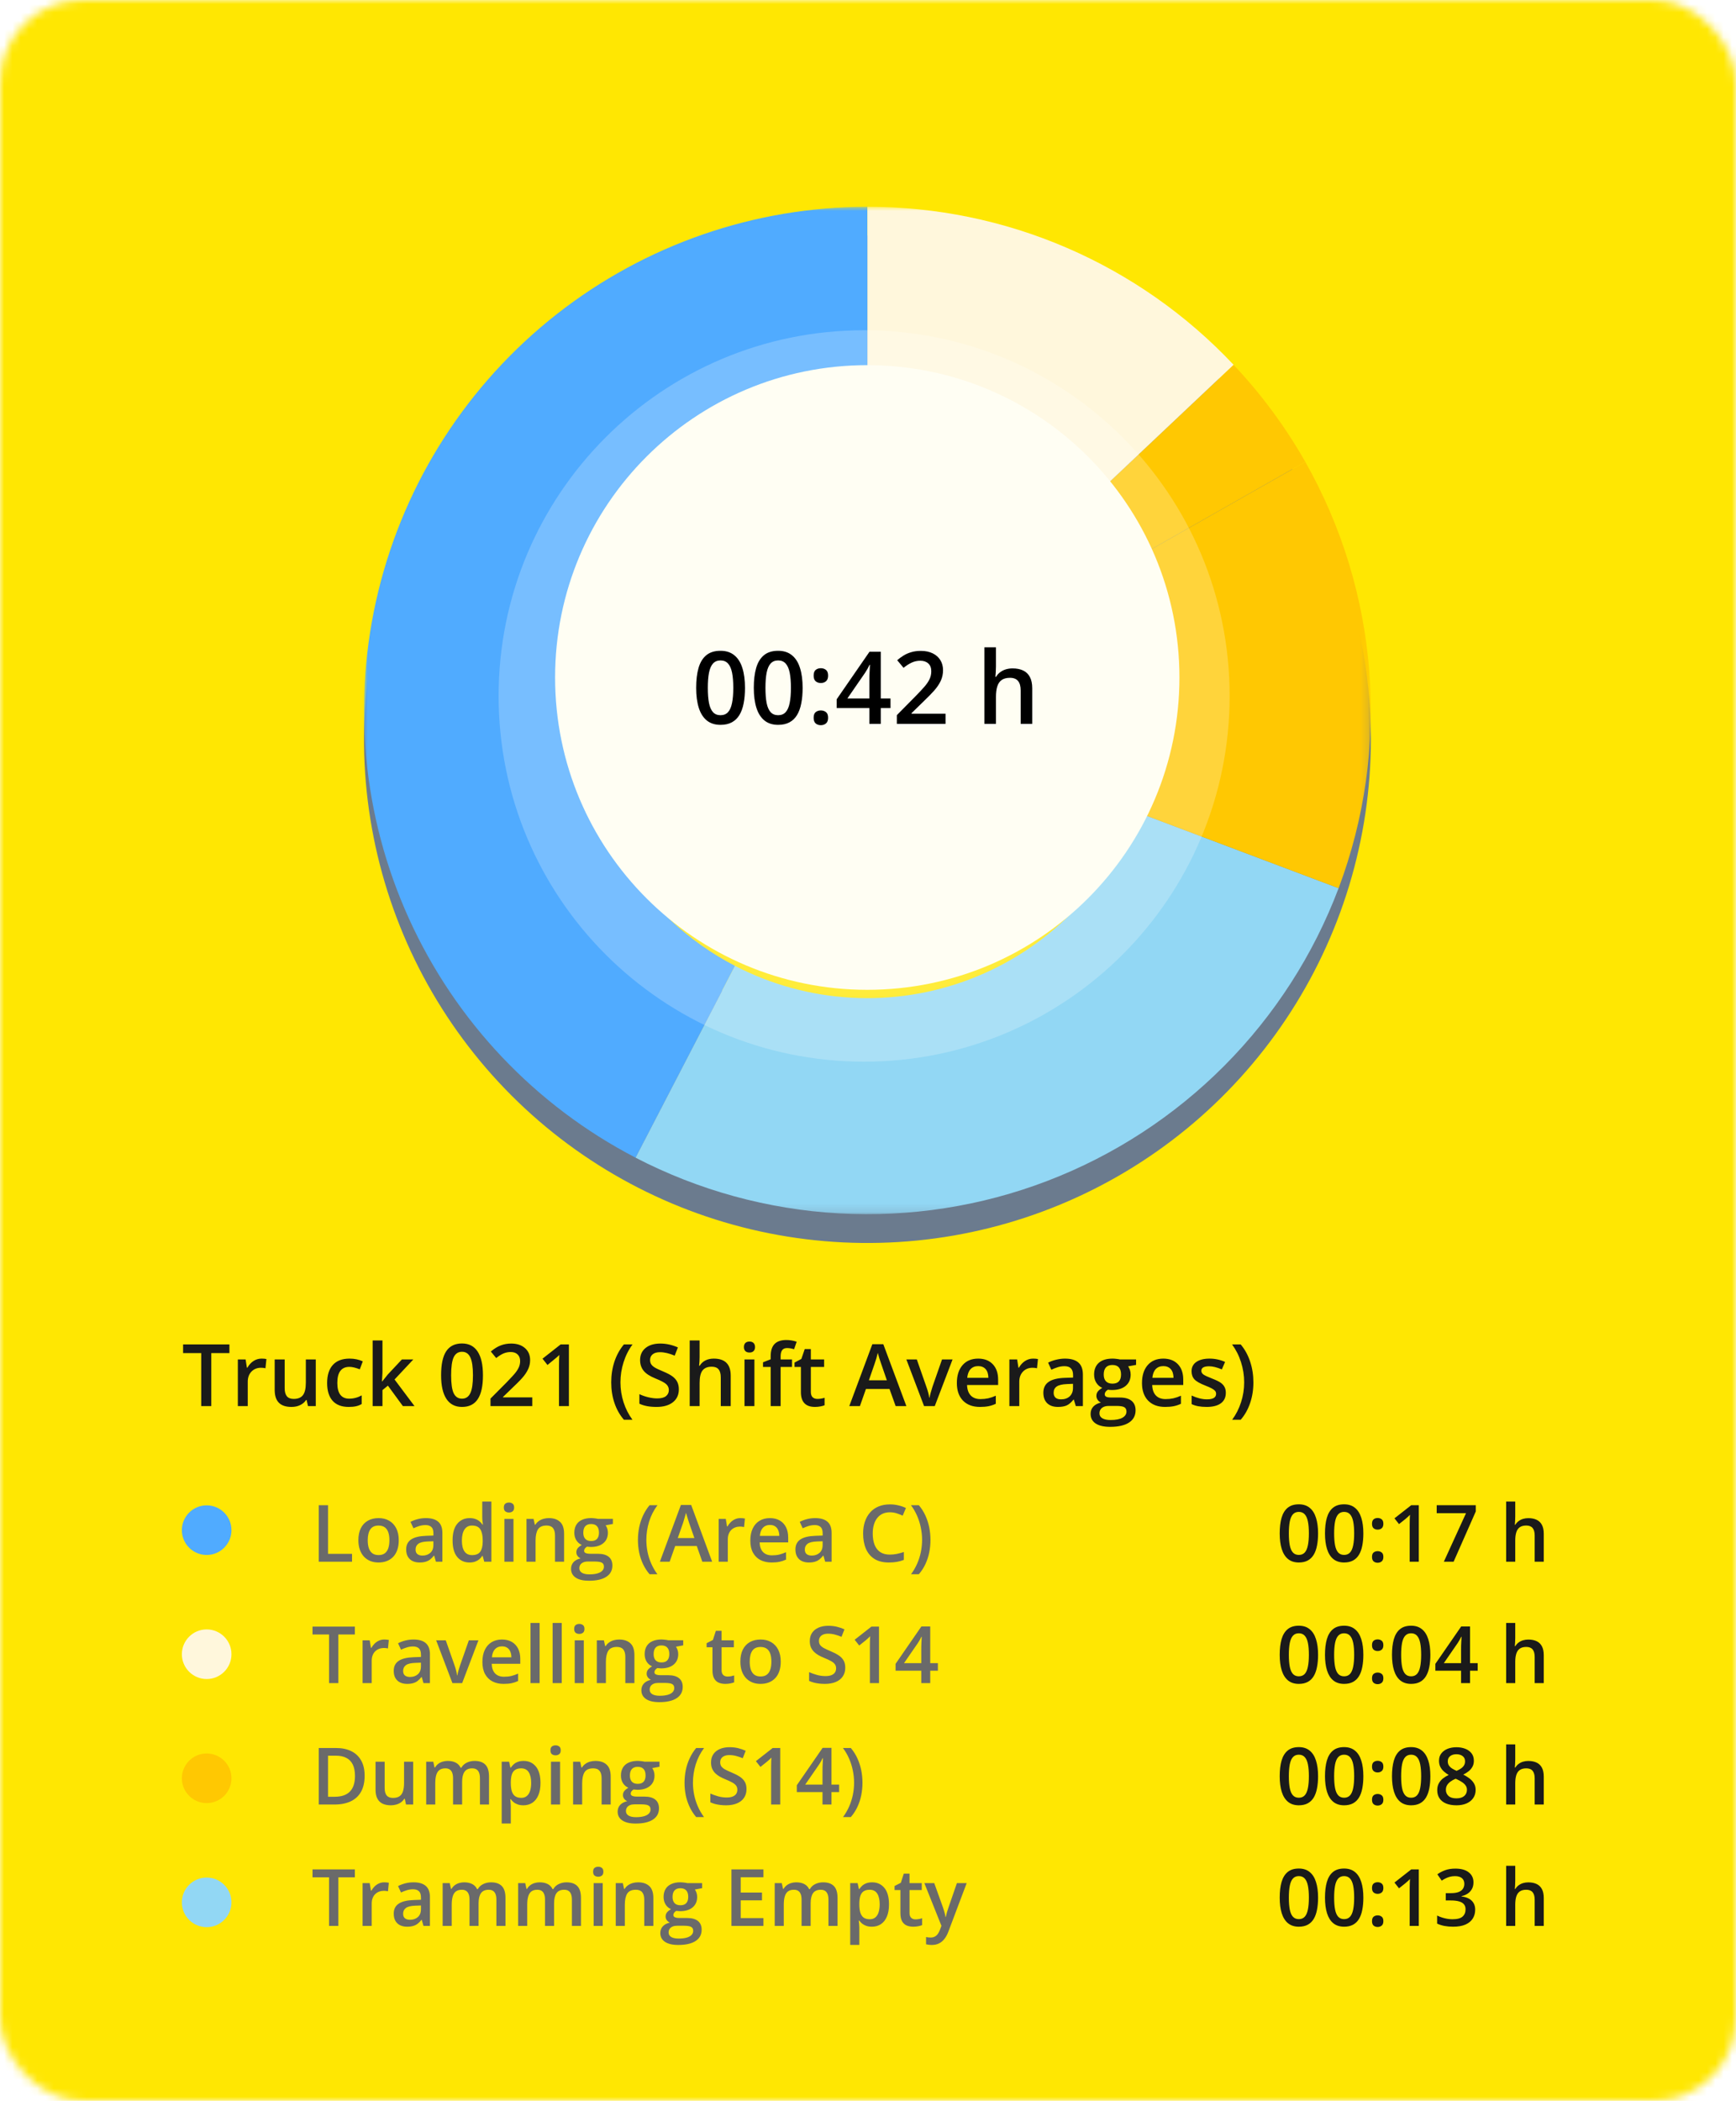 <svg width="210" height="254" viewBox="0 0 210 254" fill="none" xmlns="http://www.w3.org/2000/svg">
<g clip-path="url(#clip0_60_7686)">
<mask id="mask0_60_7686" style="mask-type:alpha" maskUnits="userSpaceOnUse" x="0" y="0" width="210" height="254">
<rect width="210" height="254" rx="10" fill="#FFE702"/>
</mask>
<g mask="url(#mask0_60_7686)">
<rect x="-173" width="460" height="259" fill="#FFE702"/>
<g filter="url(#filter0_d_60_7686)">
<g filter="url(#filter1_d_60_7686)">
<path d="M104.932 21C92.887 21 81.112 24.571 71.097 31.263C61.082 37.955 53.277 47.466 48.667 58.594C44.058 69.722 42.852 81.967 45.201 93.78C47.551 105.594 53.351 116.445 61.868 124.962C70.385 133.479 81.237 139.279 93.05 141.629C104.864 143.979 117.109 142.773 128.237 138.163C139.365 133.554 148.876 125.748 155.567 115.733C162.259 105.718 165.831 93.944 165.831 81.899C165.831 65.747 159.414 50.258 147.994 38.837C136.573 27.416 121.083 21 104.932 21ZM104.932 117.023C97.985 117.023 91.194 114.963 85.418 111.104C79.642 107.245 75.14 101.759 72.482 95.341C69.823 88.923 69.128 81.861 70.483 75.047C71.838 68.234 75.183 61.975 80.096 57.063C85.008 52.151 91.266 48.806 98.079 47.451C104.893 46.096 111.955 46.791 118.373 49.45C124.791 52.108 130.277 56.61 134.136 62.386C137.996 68.162 140.056 74.953 140.056 81.9C140.056 91.215 136.355 100.149 129.768 106.736C123.181 113.323 114.247 117.023 104.932 117.023Z" fill="#6B7B8E"/>
</g>
<mask id="mask1_60_7686" style="mask-type:luminance" maskUnits="userSpaceOnUse" x="44" y="21" width="122" height="122">
<path d="M165.827 21H44V142.827H165.827V21Z" fill="white"/>
</mask>
<g mask="url(#mask1_60_7686)">
<path d="M70.151 81.899C70.152 72.675 73.816 63.829 80.338 57.307C86.86 50.784 95.706 47.12 104.93 47.12V20.999C91.289 21.001 78.043 25.582 67.316 34.008C56.588 42.434 49 54.217 45.767 67.469C42.534 80.722 43.843 94.676 49.485 107.095C55.127 119.515 64.775 129.681 76.882 135.964L88.912 112.776C83.256 109.841 78.515 105.41 75.207 99.965C71.899 94.519 70.15 88.27 70.151 81.899Z" fill="#50ABFF"/>
<path d="M137.48 94.169C135.745 98.766 133.056 102.943 129.591 106.425C126.125 109.908 121.961 112.618 117.373 114.375C112.785 116.133 107.877 116.899 102.971 116.624C98.066 116.348 93.274 115.037 88.912 112.777L76.883 135.966C84.521 139.925 92.911 142.221 101.501 142.703C110.091 143.185 118.685 141.844 126.719 138.766C134.753 135.688 142.044 130.943 148.112 124.845C154.18 118.747 158.888 111.432 161.927 103.384L137.48 94.169Z" fill="#92D7F4"/>
<path d="M139.71 81.904C139.714 86.095 138.959 90.252 137.481 94.174L161.927 103.389C165.071 95.025 166.34 86.074 165.644 77.166C164.948 68.258 162.304 59.612 157.898 51.839L135.18 64.729C138.155 69.962 139.715 75.881 139.705 81.9" fill="#FFC802"/>
<path d="M135.18 64.728L157.898 51.833C155.484 47.59 152.57 43.651 149.218 40.102L130.223 58.029C132.138 60.056 133.803 62.306 135.183 64.729" fill="#FFC802"/>
<path d="M130.226 58.029L149.221 40.102C143.535 34.061 136.671 29.25 129.054 25.964C121.436 22.679 113.226 20.989 104.93 20.999V47.12C109.668 47.113 114.357 48.078 118.708 49.955C123.058 51.831 126.978 54.579 130.226 58.029Z" fill="#FFF7DC"/>
</g>
</g>
<g filter="url(#filter2_d_60_7686)">
<path opacity="0.224" d="M104.531 125.747C128.951 125.747 148.746 105.951 148.746 81.532C148.746 57.112 128.951 37.317 104.531 37.317C80.112 37.317 60.316 57.112 60.316 81.532C60.316 105.951 80.112 125.747 104.531 125.747Z" fill="white"/>
</g>
<path d="M104.911 119.672C125.766 119.672 142.673 102.766 142.673 81.91C142.673 61.055 125.766 44.148 104.911 44.148C84.055 44.148 67.148 61.055 67.148 81.91C67.148 102.766 84.055 119.672 104.911 119.672Z" fill="#FFFEF3"/>
<path d="M90.12 83.162C90.12 83.864 90.065 84.493 89.954 85.048C89.847 85.599 89.676 86.067 89.442 86.452C89.208 86.837 88.903 87.13 88.526 87.332C88.149 87.535 87.693 87.636 87.158 87.636C86.487 87.636 85.934 87.459 85.498 87.106C85.062 86.749 84.739 86.238 84.528 85.572C84.318 84.901 84.213 84.098 84.213 83.162C84.213 82.226 84.308 81.425 84.499 80.759C84.693 80.089 85.006 79.575 85.439 79.218C85.871 78.861 86.444 78.683 87.158 78.683C87.832 78.683 88.387 78.861 88.823 79.218C89.263 79.571 89.589 80.083 89.799 80.753C90.013 81.419 90.12 82.222 90.12 83.162ZM85.623 83.162C85.623 83.896 85.671 84.509 85.766 85C85.865 85.492 86.027 85.861 86.254 86.107C86.48 86.349 86.781 86.47 87.158 86.47C87.534 86.47 87.836 86.349 88.062 86.107C88.288 85.865 88.451 85.498 88.55 85.006C88.653 84.515 88.704 83.9 88.704 83.162C88.704 82.433 88.655 81.822 88.556 81.33C88.457 80.838 88.294 80.469 88.068 80.224C87.842 79.974 87.538 79.849 87.158 79.849C86.777 79.849 86.474 79.974 86.248 80.224C86.025 80.469 85.865 80.838 85.766 81.33C85.671 81.822 85.623 82.433 85.623 83.162ZM97.092 83.162C97.092 83.864 97.037 84.493 96.925 85.048C96.819 85.599 96.648 86.067 96.414 86.452C96.18 86.837 95.875 87.13 95.498 87.332C95.121 87.535 94.665 87.636 94.13 87.636C93.459 87.636 92.906 87.459 92.47 87.106C92.034 86.749 91.71 86.238 91.5 85.572C91.29 84.901 91.185 84.098 91.185 83.162C91.185 82.226 91.28 81.425 91.471 80.759C91.665 80.089 91.978 79.575 92.41 79.218C92.843 78.861 93.416 78.683 94.13 78.683C94.804 78.683 95.359 78.861 95.795 79.218C96.236 79.571 96.561 80.083 96.771 80.753C96.985 81.419 97.092 82.222 97.092 83.162ZM92.595 83.162C92.595 83.896 92.642 84.509 92.738 85C92.837 85.492 92.999 85.861 93.225 86.107C93.451 86.349 93.753 86.47 94.13 86.47C94.506 86.47 94.808 86.349 95.034 86.107C95.26 85.865 95.422 85.498 95.522 85.006C95.625 84.515 95.676 83.9 95.676 83.162C95.676 82.433 95.627 81.822 95.528 81.33C95.428 80.838 95.266 80.469 95.04 80.224C94.814 79.974 94.51 79.849 94.13 79.849C93.749 79.849 93.445 79.974 93.219 80.224C92.997 80.469 92.837 80.838 92.738 81.33C92.642 81.822 92.595 82.433 92.595 83.162ZM98.425 86.779C98.425 86.454 98.508 86.226 98.674 86.095C98.845 85.96 99.051 85.893 99.293 85.893C99.535 85.893 99.741 85.96 99.912 86.095C100.086 86.226 100.174 86.454 100.174 86.779C100.174 87.096 100.086 87.326 99.912 87.469C99.741 87.608 99.535 87.677 99.293 87.677C99.051 87.677 98.845 87.608 98.674 87.469C98.508 87.326 98.425 87.096 98.425 86.779ZM98.425 81.687C98.425 81.358 98.508 81.126 98.674 80.991C98.845 80.856 99.051 80.789 99.293 80.789C99.535 80.789 99.741 80.856 99.912 80.991C100.086 81.126 100.174 81.358 100.174 81.687C100.174 82 100.086 82.228 99.912 82.371C99.741 82.51 99.535 82.579 99.293 82.579C99.051 82.579 98.845 82.51 98.674 82.371C98.508 82.228 98.425 82 98.425 81.687ZM107.723 85.607H106.545V87.517H105.165V85.607H101.209V84.548L105.182 78.796H106.545V84.447H107.723V85.607ZM105.165 84.447V82.288C105.165 82.109 105.167 81.929 105.171 81.746C105.178 81.56 105.186 81.382 105.194 81.211C105.202 81.04 105.21 80.884 105.218 80.741C105.226 80.594 105.232 80.473 105.236 80.378H105.188C105.113 80.537 105.03 80.699 104.939 80.866C104.847 81.029 104.75 81.187 104.647 81.342L102.505 84.447H105.165ZM114.379 87.517H108.49V86.464L110.745 84.18C111.181 83.735 111.54 83.353 111.821 83.031C112.103 82.706 112.311 82.399 112.446 82.109C112.585 81.82 112.654 81.504 112.654 81.163C112.654 80.743 112.533 80.426 112.291 80.212C112.049 79.993 111.73 79.885 111.333 79.885C110.957 79.885 110.608 79.96 110.286 80.111C109.969 80.257 109.64 80.467 109.299 80.741L108.532 79.819C108.773 79.613 109.031 79.424 109.305 79.254C109.583 79.083 109.892 78.948 110.233 78.849C110.574 78.746 110.963 78.695 111.399 78.695C111.95 78.695 112.426 78.794 112.827 78.992C113.227 79.186 113.534 79.458 113.749 79.807C113.967 80.156 114.076 80.563 114.076 81.027C114.076 81.495 113.983 81.927 113.796 82.323C113.61 82.72 113.344 83.113 112.999 83.501C112.654 83.886 112.244 84.304 111.768 84.757L110.263 86.226V86.291H114.379V87.517ZM120.477 78.26V80.586C120.477 80.828 120.469 81.064 120.453 81.294C120.441 81.524 120.427 81.703 120.411 81.83H120.489C120.627 81.6 120.798 81.411 121 81.265C121.202 81.114 121.428 81.001 121.678 80.925C121.932 80.85 122.202 80.812 122.487 80.812C122.991 80.812 123.419 80.898 123.772 81.068C124.125 81.235 124.395 81.495 124.581 81.848C124.772 82.201 124.867 82.659 124.867 83.222V87.517H123.469V83.484C123.469 82.972 123.364 82.589 123.154 82.335C122.943 82.078 122.618 81.949 122.178 81.949C121.754 81.949 121.417 82.038 121.167 82.216C120.921 82.391 120.744 82.651 120.637 82.996C120.53 83.337 120.477 83.753 120.477 84.245V87.517H119.079V78.26H120.477Z" fill="black"/>
<path d="M25 188C26.657 188 28 186.657 28 185C28 183.343 26.657 182 25 182C23.343 182 22 183.343 22 185C22 186.657 23.343 188 25 188Z" fill="#50ABFF"/>
<path d="M25 203C26.657 203 28 201.657 28 200C28 198.343 26.657 197 25 197C23.343 197 22 198.343 22 200C22 201.657 23.343 203 25 203Z" fill="#FFF7DC"/>
<path d="M25 218C26.657 218 28 216.657 28 215C28 213.343 26.657 212 25 212C23.343 212 22 213.343 22 215C22 216.657 23.343 218 25 218Z" fill="#FFC802"/>
<path d="M25 233C26.657 233 28 231.657 28 230C28 228.343 26.657 227 25 227C23.343 227 22 228.343 22 230C22 231.657 23.343 233 25 233Z" fill="#92D7F4"/>
<path d="M38.562 188.816V181.982H39.683V187.862H42.586V188.816H38.562ZM48.237 186.217C48.237 186.647 48.181 187.029 48.068 187.362C47.956 187.695 47.793 187.977 47.578 188.208C47.363 188.436 47.104 188.61 46.802 188.732C46.499 188.85 46.158 188.909 45.778 188.909C45.423 188.909 45.097 188.85 44.801 188.732C44.505 188.61 44.248 188.436 44.03 188.208C43.815 187.977 43.648 187.695 43.53 187.362C43.412 187.029 43.352 186.647 43.352 186.217C43.352 185.647 43.45 185.164 43.647 184.768C43.846 184.369 44.13 184.065 44.498 183.857C44.865 183.648 45.303 183.543 45.811 183.543C46.288 183.543 46.708 183.648 47.073 183.857C47.438 184.065 47.723 184.369 47.928 184.768C48.134 185.167 48.237 185.65 48.237 186.217ZM44.483 186.217C44.483 186.594 44.529 186.916 44.619 187.184C44.712 187.452 44.856 187.658 45.049 187.801C45.242 187.942 45.492 188.012 45.797 188.012C46.102 188.012 46.352 187.942 46.545 187.801C46.738 187.658 46.88 187.452 46.97 187.184C47.06 186.916 47.106 186.594 47.106 186.217C47.106 185.84 47.06 185.52 46.97 185.259C46.88 184.994 46.738 184.793 46.545 184.656C46.352 184.516 46.101 184.445 45.792 184.445C45.337 184.445 45.005 184.598 44.797 184.904C44.588 185.209 44.483 185.647 44.483 186.217ZM51.527 183.543C52.182 183.543 52.675 183.688 53.009 183.978C53.345 184.268 53.514 184.72 53.514 185.334V188.816H52.733L52.523 188.082H52.485C52.339 188.269 52.188 188.423 52.032 188.545C51.876 188.666 51.696 188.756 51.49 188.816C51.287 188.878 51.04 188.909 50.747 188.909C50.438 188.909 50.162 188.853 49.919 188.741C49.676 188.626 49.485 188.451 49.344 188.217C49.204 187.984 49.134 187.688 49.134 187.329C49.134 186.796 49.332 186.396 49.728 186.128C50.127 185.86 50.728 185.712 51.532 185.684L52.429 185.651V185.38C52.429 185.022 52.345 184.766 52.177 184.614C52.012 184.461 51.778 184.385 51.476 184.385C51.217 184.385 50.966 184.422 50.723 184.497C50.48 184.572 50.243 184.664 50.013 184.773L49.658 183.997C49.91 183.863 50.197 183.754 50.518 183.67C50.842 183.585 51.178 183.543 51.527 183.543ZM52.425 186.343L51.756 186.366C51.208 186.385 50.823 186.479 50.602 186.647C50.38 186.815 50.27 187.046 50.27 187.339C50.27 187.594 50.346 187.781 50.499 187.9C50.652 188.015 50.853 188.073 51.102 188.073C51.482 188.073 51.797 187.965 52.046 187.75C52.298 187.532 52.425 187.212 52.425 186.792V186.343ZM56.79 188.909C56.173 188.909 55.678 188.685 55.304 188.236C54.933 187.784 54.748 187.119 54.748 186.24C54.748 185.352 54.936 184.681 55.313 184.226C55.693 183.771 56.194 183.543 56.813 183.543C57.075 183.543 57.304 183.579 57.501 183.651C57.697 183.719 57.865 183.813 58.005 183.931C58.149 184.05 58.27 184.182 58.37 184.329H58.421C58.406 184.232 58.387 184.093 58.365 183.913C58.347 183.729 58.337 183.559 58.337 183.403V181.543H59.44V188.816H58.58L58.384 188.11H58.337C58.244 188.259 58.125 188.395 57.982 188.517C57.842 188.635 57.674 188.73 57.477 188.802C57.284 188.873 57.055 188.909 56.79 188.909ZM57.099 188.016C57.569 188.016 57.901 187.881 58.094 187.61C58.287 187.339 58.387 186.932 58.393 186.39V186.245C58.393 185.665 58.3 185.221 58.113 184.913C57.926 184.601 57.585 184.445 57.089 184.445C56.694 184.445 56.391 184.606 56.183 184.927C55.977 185.245 55.874 185.689 55.874 186.259C55.874 186.829 55.977 187.265 56.183 187.568C56.391 187.867 56.697 188.016 57.099 188.016ZM62.114 183.642V188.816H61.016V183.642H62.114ZM61.572 181.66C61.74 181.66 61.885 181.705 62.006 181.795C62.131 181.886 62.193 182.041 62.193 182.263C62.193 182.481 62.131 182.637 62.006 182.73C61.885 182.82 61.74 182.866 61.572 182.866C61.397 182.866 61.249 182.82 61.128 182.73C61.009 182.637 60.95 182.481 60.95 182.263C60.95 182.041 61.009 181.886 61.128 181.795C61.249 181.705 61.397 181.66 61.572 181.66ZM66.386 183.543C66.969 183.543 67.422 183.694 67.746 183.997C68.073 184.296 68.237 184.777 68.237 185.441V188.816H67.138V185.647C67.138 185.245 67.056 184.944 66.891 184.745C66.726 184.542 66.47 184.441 66.124 184.441C65.623 184.441 65.273 184.595 65.077 184.904C64.884 185.212 64.787 185.659 64.787 186.245V188.816H63.689V183.642H64.544L64.699 184.343H64.759C64.872 184.162 65.01 184.014 65.175 183.899C65.344 183.78 65.531 183.691 65.736 183.632C65.945 183.573 66.162 183.543 66.386 183.543ZM71.252 191.115C70.55 191.115 70.013 190.989 69.639 190.737C69.265 190.484 69.078 190.131 69.078 189.676C69.078 189.358 69.178 189.088 69.377 188.867C69.577 188.649 69.862 188.498 70.233 188.414C70.093 188.351 69.971 188.255 69.868 188.124C69.768 187.99 69.719 187.842 69.719 187.68C69.719 187.487 69.773 187.322 69.882 187.184C69.991 187.047 70.155 186.915 70.373 186.787C70.102 186.672 69.884 186.485 69.719 186.226C69.556 185.965 69.475 185.658 69.475 185.305C69.475 184.932 69.555 184.614 69.714 184.352C69.873 184.087 70.105 183.886 70.41 183.749C70.716 183.609 71.085 183.539 71.518 183.539C71.612 183.539 71.713 183.545 71.822 183.557C71.934 183.567 72.037 183.579 72.13 183.595C72.227 183.607 72.3 183.621 72.35 183.637H74.14V184.249L73.261 184.413C73.346 184.531 73.413 184.667 73.462 184.819C73.512 184.969 73.537 185.133 73.537 185.31C73.537 185.846 73.352 186.268 72.981 186.577C72.613 186.882 72.105 187.035 71.457 187.035C71.302 187.029 71.15 187.016 71.004 186.997C70.892 187.066 70.806 187.142 70.747 187.227C70.688 187.308 70.658 187.399 70.658 187.502C70.658 187.586 70.688 187.655 70.747 187.708C70.806 187.758 70.893 187.795 71.009 187.82C71.127 187.845 71.27 187.857 71.439 187.857H72.331C72.898 187.857 73.332 187.977 73.631 188.217C73.93 188.457 74.079 188.809 74.079 189.274C74.079 189.863 73.836 190.316 73.35 190.634C72.864 190.955 72.165 191.115 71.252 191.115ZM71.294 190.344C71.677 190.344 71.999 190.307 72.261 190.232C72.523 190.157 72.721 190.05 72.855 189.909C72.989 189.772 73.056 189.609 73.056 189.419C73.056 189.25 73.014 189.121 72.93 189.031C72.846 188.94 72.719 188.878 72.551 188.844C72.383 188.809 72.174 188.792 71.925 188.792H71.111C70.909 188.792 70.73 188.823 70.574 188.886C70.418 188.951 70.297 189.045 70.209 189.166C70.125 189.288 70.083 189.434 70.083 189.606C70.083 189.842 70.188 190.025 70.396 190.152C70.608 190.28 70.907 190.344 71.294 190.344ZM71.509 186.315C71.83 186.315 72.068 186.228 72.224 186.053C72.38 185.876 72.457 185.626 72.457 185.305C72.457 184.956 72.376 184.695 72.215 184.52C72.055 184.346 71.819 184.258 71.504 184.258C71.195 184.258 70.96 184.347 70.798 184.525C70.639 184.703 70.56 184.966 70.56 185.315C70.56 185.63 70.639 185.876 70.798 186.053C70.96 186.228 71.197 186.315 71.509 186.315ZM77.169 186.194C77.169 185.67 77.219 185.159 77.319 184.66C77.421 184.162 77.577 183.687 77.786 183.235C77.995 182.783 78.258 182.366 78.576 181.982H79.534C79.088 182.577 78.752 183.236 78.524 183.959C78.3 184.682 78.188 185.424 78.188 186.184C78.188 186.68 78.238 187.17 78.337 187.657C78.437 188.143 78.587 188.61 78.786 189.059C78.986 189.511 79.232 189.934 79.525 190.33H78.576C78.258 189.956 77.995 189.548 77.786 189.105C77.577 188.663 77.421 188.196 77.319 187.703C77.219 187.211 77.169 186.708 77.169 186.194ZM84.956 188.816L84.287 186.918H81.675L81.006 188.816H79.824L82.366 181.954H83.61L86.148 188.816H84.956ZM83.998 185.955L83.348 184.086C83.323 184.005 83.287 183.891 83.24 183.744C83.194 183.595 83.147 183.444 83.1 183.291C83.053 183.135 83.015 183.004 82.983 182.898C82.952 183.026 82.913 183.169 82.867 183.328C82.823 183.484 82.779 183.631 82.736 183.768C82.695 183.905 82.664 184.011 82.642 184.086L81.988 185.955H83.998ZM89.56 183.543C89.647 183.543 89.742 183.548 89.845 183.557C89.948 183.567 90.037 183.579 90.111 183.595L90.008 184.623C89.943 184.604 89.862 184.59 89.765 184.581C89.672 184.572 89.588 184.567 89.513 184.567C89.317 184.567 89.13 184.6 88.952 184.665C88.775 184.727 88.617 184.824 88.48 184.955C88.343 185.083 88.236 185.243 88.158 185.436C88.08 185.63 88.041 185.854 88.041 186.109V188.816H86.938V183.642H87.798L87.947 184.553H87.999C88.102 184.369 88.229 184.201 88.382 184.048C88.535 183.895 88.709 183.774 88.905 183.684C89.105 183.59 89.323 183.543 89.56 183.543ZM93.131 183.543C93.592 183.543 93.988 183.638 94.318 183.828C94.648 184.019 94.902 184.288 95.08 184.637C95.257 184.986 95.346 185.404 95.346 185.89V186.479H91.892C91.905 186.98 92.039 187.367 92.294 187.638C92.553 187.909 92.914 188.044 93.378 188.044C93.709 188.044 94.005 188.013 94.266 187.951C94.531 187.886 94.804 187.791 95.085 187.666V188.559C94.826 188.68 94.562 188.769 94.295 188.825C94.027 188.881 93.706 188.909 93.332 188.909C92.824 188.909 92.377 188.811 91.99 188.615C91.607 188.415 91.306 188.119 91.088 187.727C90.873 187.334 90.766 186.846 90.766 186.264C90.766 185.684 90.864 185.192 91.06 184.787C91.256 184.382 91.532 184.073 91.887 183.861C92.243 183.649 92.657 183.543 93.131 183.543ZM93.131 184.371C92.785 184.371 92.504 184.483 92.289 184.707C92.078 184.932 91.953 185.26 91.915 185.693H94.271C94.268 185.435 94.224 185.206 94.14 185.006C94.059 184.807 93.935 184.651 93.766 184.539C93.601 184.427 93.389 184.371 93.131 184.371ZM98.613 183.543C99.268 183.543 99.762 183.688 100.095 183.978C100.432 184.268 100.6 184.72 100.6 185.334V188.816H99.819L99.609 188.082H99.572C99.425 188.269 99.274 188.423 99.118 188.545C98.962 188.666 98.782 188.756 98.576 188.816C98.373 188.878 98.126 188.909 97.833 188.909C97.524 188.909 97.249 188.853 97.005 188.741C96.762 188.626 96.571 188.451 96.431 188.217C96.29 187.984 96.22 187.688 96.22 187.329C96.22 186.796 96.418 186.396 96.814 186.128C97.213 185.86 97.814 185.712 98.618 185.684L99.515 185.651V185.38C99.515 185.022 99.431 184.766 99.263 184.614C99.098 184.461 98.864 184.385 98.562 184.385C98.303 184.385 98.052 184.422 97.809 184.497C97.566 184.572 97.33 184.664 97.099 184.773L96.744 183.997C96.996 183.863 97.283 183.754 97.604 183.67C97.928 183.585 98.264 183.543 98.613 183.543ZM99.511 186.343L98.842 186.366C98.294 186.385 97.909 186.479 97.688 186.647C97.467 186.815 97.356 187.046 97.356 187.339C97.356 187.594 97.432 187.781 97.585 187.9C97.738 188.015 97.939 188.073 98.188 188.073C98.568 188.073 98.883 187.965 99.132 187.75C99.385 187.532 99.511 187.212 99.511 186.792V186.343ZM107.648 182.838C107.321 182.838 107.028 182.897 106.77 183.015C106.514 183.134 106.297 183.305 106.12 183.529C105.942 183.751 105.807 184.02 105.713 184.338C105.62 184.653 105.573 185.008 105.573 185.404C105.573 185.933 105.648 186.39 105.797 186.773C105.947 187.153 106.174 187.446 106.48 187.652C106.785 187.854 107.172 187.956 107.639 187.956C107.929 187.956 108.211 187.928 108.485 187.872C108.759 187.815 109.043 187.739 109.336 187.642V188.596C109.058 188.705 108.778 188.785 108.494 188.834C108.211 188.884 107.884 188.909 107.513 188.909C106.815 188.909 106.235 188.764 105.774 188.474C105.316 188.185 104.973 187.776 104.746 187.25C104.521 186.723 104.409 186.106 104.409 185.399C104.409 184.882 104.481 184.408 104.624 183.978C104.767 183.548 104.976 183.177 105.25 182.866C105.525 182.551 105.863 182.309 106.265 182.141C106.67 181.97 107.133 181.884 107.653 181.884C107.996 181.884 108.332 181.923 108.663 182.001C108.996 182.076 109.304 182.183 109.588 182.323L109.195 183.249C108.959 183.137 108.711 183.04 108.452 182.959C108.194 182.878 107.926 182.838 107.648 182.838ZM112.556 186.189C112.556 186.706 112.506 187.211 112.406 187.703C112.307 188.196 112.152 188.663 111.944 189.105C111.738 189.548 111.473 189.956 111.149 190.33H110.205C110.498 189.934 110.744 189.511 110.943 189.059C111.143 188.607 111.292 188.138 111.392 187.652C111.492 187.166 111.542 186.675 111.542 186.18C111.542 185.675 111.49 185.176 111.387 184.684C111.288 184.192 111.138 183.718 110.939 183.263C110.739 182.805 110.492 182.378 110.196 181.982H111.149C111.473 182.366 111.738 182.783 111.944 183.235C112.152 183.687 112.307 184.162 112.406 184.66C112.506 185.156 112.556 185.665 112.556 186.189Z" fill="#6A6A6A"/>
<path d="M25.559 170H24.34V163.591H22.148V162.545H27.752V163.591H25.559V170ZM31.632 164.259C31.873 164.259 32.072 164.276 32.228 164.31L32.111 165.426C31.941 165.385 31.765 165.365 31.581 165.365C31.102 165.365 30.712 165.521 30.413 165.834C30.117 166.147 29.97 166.553 29.97 167.053V170H28.771V164.361H29.71L29.868 165.355H29.929C30.116 165.018 30.359 164.751 30.658 164.554C30.96 164.357 31.285 164.259 31.632 164.259ZM37.256 170L37.088 169.261H37.027C36.86 169.522 36.622 169.728 36.313 169.878C36.007 170.027 35.657 170.102 35.262 170.102C34.579 170.102 34.069 169.932 33.733 169.592C33.396 169.252 33.228 168.737 33.228 168.047V164.361H34.436V167.838C34.436 168.27 34.525 168.594 34.702 168.812C34.878 169.026 35.155 169.133 35.533 169.133C36.036 169.133 36.404 168.984 36.639 168.684C36.877 168.382 36.996 167.877 36.996 167.17V164.361H38.199V170H37.256ZM42.182 170.102C41.328 170.102 40.679 169.854 40.234 169.358C39.792 168.858 39.571 168.142 39.571 167.211C39.571 166.262 39.802 165.533 40.264 165.023C40.73 164.514 41.401 164.259 42.279 164.259C42.873 164.259 43.409 164.369 43.885 164.59L43.523 165.554C43.016 165.357 42.598 165.258 42.268 165.258C41.293 165.258 40.805 165.906 40.805 167.201C40.805 167.833 40.926 168.309 41.167 168.628C41.412 168.945 41.769 169.103 42.238 169.103C42.771 169.103 43.276 168.97 43.752 168.705V169.75C43.538 169.876 43.309 169.966 43.064 170.02C42.822 170.075 42.528 170.102 42.182 170.102ZM46.235 167.022L46.913 166.176L48.617 164.361H49.998L47.729 166.783L50.141 170H48.734L46.924 167.527L46.266 168.068V170H45.078V162.066H46.266V165.936L46.205 167.022H46.235ZM58.422 166.273C58.422 167.568 58.213 168.53 57.794 169.159C57.38 169.788 56.744 170.102 55.888 170.102C55.058 170.102 54.429 169.777 54.001 169.128C53.573 168.479 53.358 167.527 53.358 166.273C53.358 164.957 53.566 163.988 53.98 163.366C54.399 162.741 55.034 162.428 55.888 162.428C56.72 162.428 57.351 162.754 57.779 163.407C58.208 164.06 58.422 165.015 58.422 166.273ZM54.572 166.273C54.572 167.289 54.676 168.015 54.883 168.45C55.094 168.885 55.429 169.103 55.888 169.103C56.346 169.103 56.681 168.882 56.892 168.44C57.106 167.998 57.213 167.275 57.213 166.273C57.213 165.273 57.106 164.551 56.892 164.106C56.681 163.657 56.346 163.433 55.888 163.433C55.429 163.433 55.094 163.652 54.883 164.09C54.676 164.529 54.572 165.256 54.572 166.273ZM64.388 170H59.334V169.092L61.257 167.16C61.824 166.579 62.2 166.167 62.384 165.926C62.571 165.681 62.706 165.452 62.791 165.238C62.877 165.023 62.919 164.794 62.919 164.549C62.919 164.213 62.817 163.948 62.613 163.754C62.413 163.56 62.134 163.463 61.777 163.463C61.491 163.463 61.214 163.516 60.946 163.621C60.681 163.727 60.373 163.917 60.023 164.192L59.375 163.402C59.79 163.052 60.193 162.804 60.584 162.658C60.975 162.511 61.391 162.438 61.833 162.438C62.526 162.438 63.082 162.62 63.5 162.984C63.918 163.344 64.127 163.83 64.127 164.442C64.127 164.779 64.066 165.098 63.944 165.401C63.825 165.703 63.64 166.016 63.388 166.339C63.14 166.658 62.725 167.092 62.144 167.639L60.849 168.894V168.945H64.388V170ZM68.818 170H67.62V165.187C67.62 164.612 67.634 164.157 67.661 163.82C67.583 163.902 67.486 163.992 67.37 164.09C67.258 164.189 66.877 164.502 66.228 165.029L65.626 164.269L67.819 162.545H68.818V170ZM73.938 167.139C73.938 166.239 74.069 165.396 74.33 164.61C74.596 163.825 74.976 163.137 75.473 162.545H76.518C76.045 163.184 75.683 163.902 75.432 164.697C75.18 165.489 75.054 166.3 75.054 167.129C75.054 167.959 75.18 168.763 75.432 169.541C75.683 170.32 76.042 171.023 76.508 171.652H75.473C74.973 171.074 74.592 170.399 74.33 169.628C74.069 168.856 73.938 168.027 73.938 167.139ZM82.117 167.976C82.117 168.639 81.877 169.159 81.397 169.536C80.918 169.913 80.257 170.102 79.414 170.102C78.571 170.102 77.881 169.971 77.344 169.709V168.557C77.684 168.717 78.044 168.843 78.425 168.934C78.809 169.026 79.166 169.072 79.496 169.072C79.978 169.072 80.334 168.98 80.561 168.797C80.792 168.613 80.908 168.367 80.908 168.057C80.908 167.779 80.803 167.542 80.592 167.349C80.381 167.155 79.946 166.925 79.287 166.66C78.607 166.385 78.127 166.07 77.849 165.717C77.57 165.363 77.43 164.938 77.43 164.442C77.43 163.82 77.651 163.331 78.093 162.974C78.535 162.617 79.129 162.438 79.873 162.438C80.587 162.438 81.297 162.595 82.004 162.907L81.617 163.902C80.954 163.623 80.362 163.484 79.842 163.484C79.448 163.484 79.149 163.57 78.945 163.744C78.741 163.914 78.639 164.14 78.639 164.422C78.639 164.616 78.68 164.782 78.761 164.921C78.843 165.057 78.977 165.187 79.164 165.309C79.351 165.431 79.688 165.593 80.174 165.793C80.721 166.021 81.122 166.234 81.377 166.431C81.632 166.628 81.819 166.851 81.938 167.099C82.057 167.347 82.117 167.639 82.117 167.976ZM88.393 170H87.19V166.533C87.19 166.098 87.102 165.773 86.925 165.559C86.751 165.345 86.474 165.238 86.094 165.238C85.591 165.238 85.22 165.389 84.982 165.691C84.748 165.991 84.63 166.494 84.63 167.201V170H83.432V162.066H84.63V164.08C84.63 164.403 84.61 164.748 84.569 165.115H84.645C84.809 164.843 85.035 164.633 85.324 164.483C85.616 164.333 85.956 164.259 86.344 164.259C87.71 164.259 88.393 164.947 88.393 166.324V170ZM91.259 170H90.061V164.361H91.259V170ZM89.989 162.867C89.989 162.652 90.047 162.488 90.163 162.372C90.282 162.256 90.45 162.199 90.667 162.199C90.878 162.199 91.041 162.256 91.157 162.372C91.276 162.488 91.335 162.652 91.335 162.867C91.335 163.071 91.276 163.232 91.157 163.351C91.041 163.467 90.878 163.524 90.667 163.524C90.45 163.524 90.282 163.467 90.163 163.351C90.047 163.232 89.989 163.071 89.989 162.867ZM95.807 165.268H94.43V170H93.227V165.268H92.299V164.707L93.227 164.34V163.973C93.227 163.307 93.383 162.814 93.696 162.494C94.009 162.171 94.487 162.01 95.129 162.01C95.55 162.01 95.965 162.08 96.373 162.219L96.057 163.127C95.761 163.031 95.479 162.984 95.21 162.984C94.939 162.984 94.74 163.069 94.614 163.239C94.492 163.405 94.43 163.657 94.43 163.993V164.361H95.807V165.268ZM98.872 169.133C99.164 169.133 99.456 169.087 99.749 168.996V169.898C99.616 169.956 99.444 170.003 99.234 170.041C99.026 170.082 98.81 170.102 98.586 170.102C97.451 170.102 96.883 169.504 96.883 168.307V165.268H96.113V164.738L96.939 164.299L97.347 163.106H98.086V164.361H99.692V165.268H98.086V168.287C98.086 168.576 98.158 168.79 98.3 168.929C98.447 169.065 98.637 169.133 98.872 169.133ZM108.345 170L107.601 167.93H104.751L104.022 170H102.737L105.526 162.515H106.851L109.641 170H108.345ZM107.28 166.879L106.581 164.85C106.53 164.714 106.459 164.5 106.367 164.208C106.279 163.915 106.217 163.701 106.183 163.565C106.092 163.983 105.957 164.44 105.781 164.937L105.108 166.879H107.28ZM111.782 170L109.641 164.361H110.905L112.052 167.639C112.249 168.19 112.368 168.635 112.409 168.975H112.45C112.481 168.73 112.6 168.285 112.807 167.639L113.954 164.361H115.229L113.077 170H111.782ZM118.548 170.102C117.671 170.102 116.985 169.847 116.488 169.337C115.996 168.824 115.749 168.118 115.749 167.221C115.749 166.3 115.979 165.576 116.437 165.049C116.896 164.522 117.527 164.259 118.329 164.259C119.074 164.259 119.662 164.485 120.093 164.937C120.525 165.389 120.741 166.011 120.741 166.803V167.451H116.983C117 167.998 117.148 168.419 117.427 168.715C117.705 169.007 118.098 169.154 118.604 169.154C118.938 169.154 119.247 169.123 119.532 169.062C119.821 168.997 120.131 168.892 120.46 168.746V169.72C120.168 169.859 119.872 169.958 119.573 170.015C119.274 170.073 118.932 170.102 118.548 170.102ZM118.329 165.166C117.948 165.166 117.642 165.287 117.411 165.528C117.184 165.77 117.048 166.121 117.003 166.584H119.563C119.556 166.118 119.444 165.766 119.227 165.528C119.009 165.287 118.71 165.166 118.329 165.166ZM124.963 164.259C125.204 164.259 125.403 164.276 125.559 164.31L125.442 165.426C125.272 165.385 125.095 165.365 124.912 165.365C124.433 165.365 124.043 165.521 123.744 165.834C123.448 166.147 123.301 166.553 123.301 167.053V170H122.102V164.361H123.041L123.199 165.355H123.26C123.447 165.018 123.69 164.751 123.989 164.554C124.291 164.357 124.616 164.259 124.963 164.259ZM130.138 170L129.899 169.215H129.858C129.586 169.558 129.312 169.793 129.037 169.918C128.762 170.041 128.408 170.102 127.976 170.102C127.422 170.102 126.989 169.952 126.676 169.653C126.367 169.354 126.212 168.931 126.212 168.384C126.212 167.802 126.428 167.364 126.86 167.068C127.291 166.772 127.949 166.611 128.833 166.584L129.807 166.553V166.252C129.807 165.892 129.722 165.623 129.552 165.447C129.385 165.266 129.125 165.176 128.772 165.176C128.483 165.176 128.206 165.219 127.941 165.304C127.675 165.389 127.421 165.489 127.176 165.605L126.788 164.748C127.094 164.588 127.429 164.468 127.793 164.386C128.156 164.301 128.5 164.259 128.823 164.259C129.54 164.259 130.08 164.415 130.444 164.728C130.811 165.04 130.995 165.532 130.995 166.201V170H130.138ZM128.354 169.184C128.789 169.184 129.137 169.063 129.399 168.822C129.664 168.577 129.797 168.236 129.797 167.797V167.308L129.073 167.338C128.508 167.359 128.097 167.454 127.839 167.624C127.584 167.79 127.456 168.047 127.456 168.394C127.456 168.645 127.531 168.841 127.681 168.98C127.83 169.116 128.054 169.184 128.354 169.184ZM137.43 164.361V165.018L136.466 165.197C136.554 165.316 136.628 165.462 136.685 165.635C136.743 165.809 136.772 165.992 136.772 166.186C136.772 166.767 136.571 167.224 136.17 167.558C135.769 167.891 135.217 168.057 134.513 168.057C134.333 168.057 134.17 168.044 134.024 168.017C133.765 168.176 133.636 168.363 133.636 168.577C133.636 168.707 133.696 168.803 133.815 168.868C133.937 168.933 134.16 168.965 134.483 168.965H135.467C136.089 168.965 136.561 169.097 136.884 169.363C137.207 169.628 137.369 170.01 137.369 170.51C137.369 171.149 137.105 171.642 136.578 171.989C136.051 172.335 135.29 172.509 134.294 172.509C133.526 172.509 132.939 172.373 132.535 172.101C132.13 171.829 131.928 171.441 131.928 170.938C131.928 170.591 132.037 170.299 132.254 170.061C132.475 169.827 132.783 169.663 133.177 169.572C133.017 169.504 132.885 169.395 132.78 169.245C132.678 169.092 132.627 168.933 132.627 168.766C132.627 168.555 132.686 168.377 132.805 168.231C132.924 168.084 133.101 167.94 133.335 167.797C133.043 167.671 132.805 167.468 132.621 167.185C132.441 166.9 132.351 166.567 132.351 166.186C132.351 165.574 132.543 165.1 132.927 164.763C133.315 164.427 133.866 164.259 134.579 164.259C134.739 164.259 134.906 164.27 135.079 164.294C135.256 164.315 135.388 164.337 135.477 164.361H137.43ZM132.999 170.877C132.999 171.135 133.114 171.334 133.345 171.474C133.58 171.613 133.908 171.683 134.33 171.683C134.982 171.683 135.468 171.589 135.788 171.402C136.107 171.215 136.267 170.967 136.267 170.658C136.267 170.413 136.179 170.238 136.002 170.133C135.829 170.031 135.504 169.98 135.028 169.98H134.121C133.777 169.98 133.504 170.059 133.3 170.219C133.099 170.382 132.999 170.602 132.999 170.877ZM133.514 166.186C133.514 166.54 133.604 166.811 133.784 167.002C133.968 167.192 134.229 167.287 134.569 167.287C135.263 167.287 135.609 166.917 135.609 166.176C135.609 165.809 135.523 165.527 135.349 165.329C135.179 165.129 134.919 165.029 134.569 165.029C134.223 165.029 133.959 165.127 133.779 165.324C133.602 165.521 133.514 165.809 133.514 166.186ZM140.943 170.102C140.066 170.102 139.379 169.847 138.883 169.337C138.39 168.824 138.144 168.118 138.144 167.221C138.144 166.3 138.373 165.576 138.832 165.049C139.291 164.522 139.921 164.259 140.724 164.259C141.468 164.259 142.056 164.485 142.488 164.937C142.92 165.389 143.135 166.011 143.135 166.803V167.451H139.378C139.395 167.998 139.542 168.419 139.821 168.715C140.1 169.007 140.492 169.154 140.999 169.154C141.332 169.154 141.641 169.123 141.927 169.062C142.216 168.997 142.525 168.892 142.855 168.746V169.72C142.563 169.859 142.267 169.958 141.968 170.015C141.669 170.073 141.327 170.102 140.943 170.102ZM140.724 165.166C140.343 165.166 140.037 165.287 139.806 165.528C139.578 165.77 139.442 166.121 139.398 166.584H141.958C141.951 166.118 141.839 165.766 141.621 165.528C141.404 165.287 141.104 165.166 140.724 165.166ZM148.285 168.394C148.285 168.945 148.085 169.368 147.684 169.663C147.283 169.956 146.708 170.102 145.96 170.102C145.209 170.102 144.606 169.988 144.15 169.76V168.725C144.813 169.031 145.43 169.184 146.001 169.184C146.739 169.184 147.108 168.962 147.108 168.516C147.108 168.373 147.067 168.254 146.985 168.159C146.904 168.064 146.769 167.966 146.582 167.864C146.395 167.762 146.135 167.646 145.802 167.517C145.153 167.265 144.713 167.014 144.482 166.762C144.254 166.511 144.14 166.184 144.14 165.783C144.14 165.3 144.334 164.927 144.721 164.661C145.112 164.393 145.642 164.259 146.312 164.259C146.975 164.259 147.602 164.393 148.194 164.661L147.806 165.564C147.198 165.312 146.686 165.187 146.271 165.187C145.639 165.187 145.323 165.367 145.323 165.727C145.323 165.904 145.404 166.053 145.568 166.176C145.734 166.298 146.095 166.466 146.649 166.681C147.114 166.861 147.453 167.026 147.663 167.175C147.874 167.325 148.03 167.498 148.132 167.695C148.234 167.889 148.285 168.122 148.285 168.394ZM151.62 167.139C151.62 168.034 151.488 168.866 151.222 169.638C150.961 170.41 150.582 171.081 150.085 171.652H149.05C149.519 171.016 149.878 170.311 150.126 169.536C150.378 168.761 150.503 167.959 150.503 167.129C150.503 166.296 150.378 165.486 150.126 164.697C149.875 163.905 149.513 163.188 149.04 162.545H150.085C150.585 163.14 150.966 163.832 151.227 164.621C151.489 165.406 151.62 166.245 151.62 167.139Z" fill="#1A1A1A"/>
<path d="M40.931 203.494H39.805V197.614H37.804V196.66H42.927V197.614H40.931V203.494ZM46.484 198.222C46.571 198.222 46.666 198.226 46.769 198.236C46.872 198.245 46.961 198.257 47.035 198.273L46.933 199.301C46.867 199.283 46.786 199.269 46.69 199.259C46.596 199.25 46.512 199.245 46.437 199.245C46.241 199.245 46.054 199.278 45.876 199.343C45.699 199.406 45.541 199.502 45.404 199.633C45.267 199.761 45.16 199.921 45.082 200.115C45.004 200.308 44.965 200.532 44.965 200.788V203.494H43.862V198.32H44.722L44.871 199.231H44.923C45.026 199.047 45.153 198.879 45.306 198.726C45.459 198.574 45.633 198.452 45.83 198.362C46.029 198.268 46.247 198.222 46.484 198.222ZM50.022 198.222C50.677 198.222 51.17 198.366 51.504 198.656C51.84 198.946 52.009 199.398 52.009 200.012V203.494H51.228L51.018 202.76H50.98C50.834 202.947 50.683 203.101 50.527 203.223C50.371 203.344 50.191 203.435 49.985 203.494C49.782 203.556 49.535 203.587 49.242 203.587C48.933 203.587 48.657 203.531 48.414 203.419C48.171 203.304 47.98 203.129 47.839 202.896C47.699 202.662 47.629 202.366 47.629 202.008C47.629 201.475 47.827 201.074 48.223 200.806C48.621 200.538 49.223 200.39 50.027 200.362L50.924 200.33V200.058C50.924 199.7 50.84 199.445 50.672 199.292C50.507 199.139 50.273 199.063 49.971 199.063C49.712 199.063 49.461 199.1 49.218 199.175C48.975 199.25 48.738 199.342 48.508 199.451L48.153 198.675C48.405 198.541 48.692 198.432 49.013 198.348C49.337 198.264 49.673 198.222 50.022 198.222ZM50.92 201.021L50.251 201.045C49.703 201.063 49.318 201.157 49.097 201.325C48.876 201.493 48.765 201.724 48.765 202.017C48.765 202.272 48.841 202.459 48.994 202.578C49.147 202.693 49.348 202.751 49.597 202.751C49.977 202.751 50.292 202.643 50.541 202.428C50.793 202.21 50.92 201.891 50.92 201.47V201.021ZM54.729 203.494L52.761 198.32H53.925L54.991 201.358C55.059 201.551 55.121 201.76 55.178 201.984C55.234 202.209 55.273 202.397 55.294 202.55H55.332C55.354 202.391 55.396 202.201 55.458 201.98C55.52 201.755 55.584 201.548 55.65 201.358L56.715 198.32H57.874L55.907 203.494H54.729ZM60.721 198.222C61.182 198.222 61.578 198.317 61.908 198.507C62.239 198.697 62.492 198.966 62.67 199.315C62.848 199.664 62.937 200.082 62.937 200.568V201.157H59.482C59.495 201.659 59.629 202.045 59.884 202.316C60.143 202.587 60.505 202.723 60.969 202.723C61.299 202.723 61.595 202.692 61.857 202.629C62.122 202.564 62.394 202.469 62.675 202.344V203.237C62.416 203.358 62.153 203.447 61.885 203.503C61.617 203.559 61.296 203.587 60.922 203.587C60.414 203.587 59.967 203.489 59.581 203.293C59.197 203.093 58.897 202.797 58.678 202.405C58.464 202.012 58.356 201.525 58.356 200.942C58.356 200.362 58.454 199.87 58.65 199.465C58.847 199.06 59.123 198.751 59.478 198.539C59.833 198.328 60.247 198.222 60.721 198.222ZM60.721 199.049C60.375 199.049 60.095 199.161 59.88 199.385C59.668 199.61 59.543 199.939 59.506 200.372H61.861C61.858 200.113 61.815 199.884 61.731 199.685C61.65 199.485 61.525 199.329 61.357 199.217C61.192 199.105 60.98 199.049 60.721 199.049ZM65.278 203.494H64.175V196.221H65.278V203.494ZM67.952 203.494H66.849V196.221H67.952V203.494ZM70.621 198.32V203.494H69.522V198.32H70.621ZM70.078 196.338C70.247 196.338 70.392 196.383 70.513 196.474C70.638 196.564 70.7 196.72 70.7 196.941C70.7 197.159 70.638 197.315 70.513 197.408C70.392 197.499 70.247 197.544 70.078 197.544C69.904 197.544 69.756 197.499 69.634 197.408C69.516 197.315 69.457 197.159 69.457 196.941C69.457 196.72 69.516 196.564 69.634 196.474C69.756 196.383 69.904 196.338 70.078 196.338ZM74.893 198.222C75.475 198.222 75.929 198.373 76.253 198.675C76.58 198.974 76.744 199.456 76.744 200.119V203.494H75.645V200.325C75.645 199.923 75.563 199.622 75.397 199.423C75.232 199.22 74.977 199.119 74.631 199.119C74.129 199.119 73.78 199.273 73.584 199.582C73.391 199.89 73.294 200.337 73.294 200.923V203.494H72.196V198.32H73.051L73.205 199.021H73.266C73.378 198.84 73.517 198.692 73.682 198.577C73.85 198.458 74.037 198.37 74.243 198.31C74.452 198.251 74.668 198.222 74.893 198.222ZM79.758 205.794C79.057 205.794 78.52 205.667 78.146 205.415C77.772 205.163 77.585 204.809 77.585 204.354C77.585 204.036 77.685 203.767 77.884 203.545C78.084 203.327 78.369 203.176 78.739 203.092C78.599 203.03 78.478 202.933 78.375 202.802C78.275 202.668 78.225 202.52 78.225 202.358C78.225 202.165 78.28 202 78.389 201.863C78.498 201.726 78.662 201.593 78.88 201.465C78.609 201.35 78.39 201.163 78.225 200.904C78.063 200.643 77.982 200.336 77.982 199.984C77.982 199.61 78.062 199.292 78.221 199.03C78.379 198.765 78.612 198.564 78.917 198.427C79.222 198.287 79.592 198.217 80.025 198.217C80.118 198.217 80.219 198.223 80.329 198.236C80.441 198.245 80.544 198.257 80.637 198.273C80.734 198.285 80.807 198.299 80.857 198.315H82.647V198.927L81.768 199.091C81.852 199.209 81.919 199.345 81.969 199.498C82.019 199.647 82.044 199.811 82.044 199.988C82.044 200.524 81.859 200.947 81.488 201.255C81.12 201.56 80.612 201.713 79.964 201.713C79.808 201.707 79.657 201.694 79.511 201.676C79.398 201.744 79.313 201.821 79.254 201.905C79.194 201.986 79.165 202.078 79.165 202.18C79.165 202.265 79.194 202.333 79.254 202.386C79.313 202.436 79.4 202.473 79.515 202.498C79.634 202.523 79.777 202.536 79.945 202.536H80.838C81.405 202.536 81.838 202.656 82.137 202.896C82.437 203.136 82.586 203.488 82.586 203.952C82.586 204.541 82.343 204.994 81.857 205.312C81.371 205.633 80.671 205.794 79.758 205.794ZM79.8 205.022C80.184 205.022 80.506 204.985 80.768 204.91C81.03 204.835 81.228 204.728 81.362 204.588C81.496 204.451 81.562 204.287 81.562 204.097C81.562 203.929 81.52 203.799 81.436 203.709C81.352 203.619 81.226 203.556 81.058 203.522C80.889 203.488 80.681 203.471 80.431 203.471H79.618C79.416 203.471 79.236 203.502 79.081 203.564C78.925 203.629 78.803 203.723 78.716 203.844C78.632 203.966 78.59 204.112 78.59 204.284C78.59 204.521 78.694 204.703 78.903 204.831C79.115 204.958 79.414 205.022 79.8 205.022ZM80.015 200.993C80.336 200.993 80.575 200.906 80.731 200.732C80.886 200.554 80.964 200.305 80.964 199.984C80.964 199.635 80.883 199.373 80.721 199.198C80.562 199.024 80.326 198.937 80.011 198.937C79.702 198.937 79.467 199.026 79.305 199.203C79.146 199.381 79.067 199.644 79.067 199.993C79.067 200.308 79.146 200.554 79.305 200.732C79.467 200.906 79.704 200.993 80.015 200.993ZM88.003 202.699C88.147 202.699 88.288 202.687 88.429 202.662C88.569 202.634 88.697 202.601 88.812 202.564V203.396C88.69 203.449 88.533 203.494 88.34 203.531C88.147 203.569 87.946 203.587 87.737 203.587C87.444 203.587 87.181 203.539 86.947 203.442C86.713 203.343 86.528 203.173 86.391 202.933C86.254 202.693 86.185 202.361 86.185 201.937V199.156H85.479V198.666L86.237 198.278L86.596 197.17H87.288V198.32H88.77V199.156H87.288V201.923C87.288 202.185 87.354 202.38 87.484 202.508C87.615 202.635 87.788 202.699 88.003 202.699ZM94.444 200.895C94.444 201.325 94.388 201.707 94.276 202.04C94.164 202.374 94 202.656 93.785 202.886C93.57 203.114 93.311 203.288 93.009 203.41C92.707 203.528 92.366 203.587 91.986 203.587C91.63 203.587 91.305 203.528 91.009 203.41C90.713 203.288 90.456 203.114 90.237 202.886C90.022 202.656 89.856 202.374 89.737 202.04C89.619 201.707 89.56 201.325 89.56 200.895C89.56 200.325 89.658 199.842 89.854 199.446C90.054 199.047 90.337 198.744 90.705 198.535C91.073 198.326 91.51 198.222 92.018 198.222C92.495 198.222 92.916 198.326 93.28 198.535C93.645 198.744 93.93 199.047 94.136 199.446C94.341 199.845 94.444 200.328 94.444 200.895ZM90.691 200.895C90.691 201.272 90.736 201.595 90.826 201.863C90.92 202.131 91.063 202.336 91.256 202.48C91.45 202.62 91.699 202.69 92.004 202.69C92.31 202.69 92.559 202.62 92.752 202.48C92.945 202.336 93.087 202.131 93.177 201.863C93.268 201.595 93.313 201.272 93.313 200.895C93.313 200.518 93.268 200.199 93.177 199.937C93.087 199.672 92.945 199.471 92.752 199.334C92.559 199.194 92.308 199.124 92 199.124C91.545 199.124 91.213 199.276 91.004 199.582C90.795 199.887 90.691 200.325 90.691 200.895ZM102.25 201.634C102.25 202.039 102.15 202.388 101.951 202.681C101.754 202.974 101.471 203.198 101.1 203.354C100.732 203.509 100.293 203.587 99.782 203.587C99.533 203.587 99.294 203.573 99.067 203.545C98.839 203.517 98.624 203.477 98.422 203.424C98.222 203.368 98.04 203.301 97.875 203.223V202.166C98.152 202.288 98.462 202.399 98.805 202.498C99.148 202.595 99.497 202.643 99.852 202.643C100.142 202.643 100.382 202.606 100.572 202.531C100.765 202.453 100.908 202.344 101.002 202.204C101.095 202.061 101.142 201.894 101.142 201.704C101.142 201.501 101.087 201.33 100.978 201.19C100.869 201.049 100.704 200.922 100.483 200.806C100.265 200.688 99.991 200.562 99.66 200.428C99.436 200.337 99.221 200.235 99.015 200.119C98.813 200.004 98.632 199.868 98.473 199.713C98.314 199.557 98.188 199.373 98.094 199.161C98.004 198.946 97.959 198.694 97.959 198.404C97.959 198.017 98.051 197.687 98.235 197.413C98.422 197.139 98.683 196.928 99.02 196.782C99.36 196.636 99.755 196.562 100.207 196.562C100.566 196.562 100.902 196.6 101.217 196.674C101.535 196.749 101.846 196.855 102.152 196.992L101.796 197.894C101.516 197.779 101.243 197.687 100.978 197.619C100.717 197.55 100.449 197.516 100.174 197.516C99.938 197.516 99.737 197.552 99.572 197.623C99.406 197.695 99.28 197.796 99.193 197.927C99.109 198.055 99.067 198.208 99.067 198.385C99.067 198.585 99.115 198.753 99.212 198.89C99.311 199.024 99.464 199.147 99.67 199.259C99.879 199.371 100.146 199.496 100.474 199.633C100.851 199.789 101.17 199.953 101.432 200.124C101.697 200.295 101.899 200.501 102.039 200.741C102.18 200.978 102.25 201.275 102.25 201.634ZM106.33 203.494H105.227V199.096C105.227 198.949 105.229 198.803 105.232 198.656C105.235 198.51 105.238 198.366 105.241 198.226C105.247 198.086 105.255 197.952 105.264 197.824C105.199 197.896 105.118 197.974 105.021 198.058C104.928 198.142 104.828 198.229 104.722 198.32L103.937 198.946L103.386 198.25L105.414 196.66H106.33V203.494ZM113.453 201.994H112.528V203.494H111.444V201.994H108.335V201.162L111.458 196.642H112.528V201.082H113.453V201.994ZM111.444 201.082V199.385C111.444 199.245 111.445 199.103 111.448 198.96C111.454 198.814 111.461 198.673 111.467 198.539C111.473 198.405 111.479 198.282 111.486 198.17C111.492 198.055 111.497 197.96 111.5 197.885H111.462C111.403 198.01 111.338 198.137 111.266 198.268C111.194 198.396 111.118 198.521 111.037 198.642L109.354 201.082H111.444Z" fill="#6A6A6A"/>
<path d="M44.109 214.69C44.109 215.46 43.966 216.103 43.679 216.62C43.393 217.135 42.977 217.523 42.432 217.784C41.886 218.043 41.229 218.172 40.459 218.172H38.562V211.339H40.665C41.372 211.339 41.983 211.467 42.497 211.722C43.011 211.974 43.408 212.35 43.689 212.849C43.969 213.344 44.109 213.958 44.109 214.69ZM42.941 214.723C42.941 214.162 42.852 213.701 42.675 213.339C42.5 212.978 42.242 212.71 41.899 212.535C41.559 212.358 41.14 212.269 40.641 212.269H39.683V217.233H40.478C41.304 217.233 41.92 217.022 42.329 216.602C42.737 216.181 42.941 215.555 42.941 214.723ZM49.98 212.998V218.172H49.115L48.966 217.476H48.905C48.796 217.653 48.657 217.801 48.489 217.92C48.321 218.035 48.134 218.121 47.928 218.177C47.723 218.236 47.506 218.266 47.279 218.266C46.889 218.266 46.556 218.2 46.278 218.069C46.004 217.935 45.794 217.73 45.647 217.452C45.501 217.175 45.428 216.817 45.428 216.377V212.998H46.531V216.172C46.531 216.574 46.612 216.874 46.774 217.074C46.939 217.273 47.194 217.373 47.54 217.373C47.874 217.373 48.139 217.304 48.335 217.167C48.531 217.03 48.67 216.828 48.751 216.56C48.835 216.292 48.877 215.963 48.877 215.573V212.998H49.98ZM57.403 212.9C57.982 212.9 58.418 213.05 58.711 213.349C59.007 213.648 59.155 214.128 59.155 214.788V218.172H58.057V214.985C58.057 214.592 57.98 214.296 57.828 214.096C57.675 213.897 57.443 213.797 57.131 213.797C56.695 213.797 56.38 213.938 56.187 214.218C55.997 214.495 55.902 214.899 55.902 215.429V218.172H54.804V214.985C54.804 214.723 54.769 214.505 54.701 214.33C54.636 214.153 54.534 214.02 54.397 213.933C54.26 213.843 54.087 213.797 53.878 213.797C53.576 213.797 53.334 213.866 53.154 214.003C52.976 214.14 52.848 214.343 52.77 214.611C52.693 214.875 52.654 215.201 52.654 215.588V218.172H51.555V212.998H52.411L52.565 213.695H52.626C52.732 213.514 52.862 213.366 53.018 213.25C53.177 213.132 53.353 213.045 53.546 212.989C53.74 212.93 53.941 212.9 54.149 212.9C54.536 212.9 54.861 212.968 55.126 213.106C55.391 213.24 55.589 213.445 55.72 213.723H55.804C55.966 213.442 56.192 213.235 56.482 213.101C56.772 212.967 57.078 212.9 57.403 212.9ZM63.343 212.9C63.957 212.9 64.449 213.124 64.82 213.573C65.194 214.022 65.381 214.689 65.381 215.573C65.381 216.159 65.294 216.653 65.119 217.055C64.948 217.454 64.706 217.756 64.395 217.962C64.086 218.164 63.726 218.266 63.315 218.266C63.053 218.266 62.826 218.231 62.633 218.163C62.44 218.094 62.274 218.006 62.137 217.896C62 217.784 61.885 217.663 61.791 217.532H61.726C61.742 217.657 61.755 217.795 61.768 217.948C61.784 218.097 61.791 218.235 61.791 218.359V220.467H60.688V212.998H61.586L61.74 213.713H61.791C61.888 213.567 62.005 213.431 62.142 213.307C62.282 213.182 62.45 213.084 62.647 213.012C62.846 212.937 63.078 212.9 63.343 212.9ZM63.049 213.797C62.746 213.797 62.503 213.858 62.319 213.98C62.139 214.098 62.006 214.277 61.922 214.517C61.841 214.757 61.798 215.058 61.791 215.419V215.573C61.791 215.957 61.83 216.282 61.908 216.55C61.989 216.815 62.122 217.018 62.306 217.158C62.492 217.295 62.745 217.364 63.063 217.364C63.331 217.364 63.552 217.29 63.726 217.144C63.904 216.998 64.037 216.789 64.124 216.518C64.211 216.247 64.255 215.927 64.255 215.559C64.255 215.002 64.155 214.569 63.956 214.26C63.759 213.952 63.457 213.797 63.049 213.797ZM67.751 212.998V218.172H66.652V212.998H67.751ZM67.209 211.016C67.377 211.016 67.522 211.061 67.643 211.152C67.768 211.242 67.83 211.398 67.83 211.619C67.83 211.837 67.768 211.993 67.643 212.087C67.522 212.177 67.377 212.222 67.209 212.222C67.034 212.222 66.886 212.177 66.764 212.087C66.646 211.993 66.587 211.837 66.587 211.619C66.587 211.398 66.646 211.242 66.764 211.152C66.886 211.061 67.034 211.016 67.209 211.016ZM72.023 212.9C72.606 212.9 73.059 213.051 73.383 213.353C73.71 213.652 73.874 214.134 73.874 214.798V218.172H72.775V215.003C72.775 214.601 72.693 214.301 72.528 214.101C72.362 213.899 72.107 213.797 71.761 213.797C71.259 213.797 70.91 213.952 70.714 214.26C70.521 214.569 70.424 215.016 70.424 215.602V218.172H69.326V212.998H70.181L70.335 213.699H70.396C70.508 213.518 70.647 213.37 70.812 213.255C70.981 213.137 71.168 213.048 71.373 212.989C71.582 212.93 71.799 212.9 72.023 212.9ZM76.888 220.472C76.187 220.472 75.65 220.346 75.276 220.093C74.902 219.841 74.715 219.487 74.715 219.032C74.715 218.714 74.815 218.445 75.014 218.224C75.214 218.006 75.499 217.854 75.87 217.77C75.729 217.708 75.608 217.611 75.505 217.48C75.405 217.346 75.355 217.198 75.355 217.036C75.355 216.843 75.41 216.678 75.519 216.541C75.628 216.404 75.792 216.271 76.01 216.144C75.739 216.028 75.521 215.841 75.355 215.583C75.193 215.321 75.112 215.014 75.112 214.662C75.112 214.288 75.192 213.97 75.351 213.709C75.51 213.444 75.742 213.243 76.047 213.106C76.353 212.965 76.722 212.895 77.155 212.895C77.248 212.895 77.35 212.901 77.459 212.914C77.571 212.923 77.674 212.936 77.767 212.951C77.864 212.964 77.937 212.978 77.987 212.993H79.777V213.606L78.898 213.769C78.983 213.888 79.049 214.023 79.099 214.176C79.149 214.326 79.174 214.489 79.174 214.667C79.174 215.203 78.989 215.625 78.618 215.933C78.25 216.239 77.742 216.391 77.094 216.391C76.938 216.385 76.787 216.373 76.641 216.354C76.529 216.423 76.443 216.499 76.384 216.583C76.325 216.664 76.295 216.756 76.295 216.859C76.295 216.943 76.325 217.012 76.384 217.064C76.443 217.114 76.53 217.152 76.645 217.177C76.764 217.202 76.907 217.214 77.075 217.214H77.968C78.535 217.214 78.968 217.334 79.268 217.574C79.567 217.814 79.716 218.166 79.716 218.63C79.716 219.219 79.473 219.673 78.987 219.99C78.501 220.311 77.802 220.472 76.888 220.472ZM76.931 219.701C77.314 219.701 77.636 219.663 77.898 219.588C78.16 219.514 78.358 219.406 78.492 219.266C78.626 219.129 78.693 218.965 78.693 218.775C78.693 218.607 78.651 218.478 78.567 218.387C78.482 218.297 78.356 218.235 78.188 218.2C78.02 218.166 77.811 218.149 77.561 218.149H76.748C76.546 218.149 76.367 218.18 76.211 218.242C76.055 218.308 75.933 218.401 75.846 218.523C75.762 218.644 75.72 218.791 75.72 218.962C75.72 219.199 75.824 219.381 76.033 219.509C76.245 219.637 76.544 219.701 76.931 219.701ZM77.146 215.672C77.466 215.672 77.705 215.584 77.861 215.41C78.016 215.232 78.094 214.983 78.094 214.662C78.094 214.313 78.013 214.051 77.851 213.877C77.692 213.702 77.456 213.615 77.141 213.615C76.832 213.615 76.597 213.704 76.435 213.881C76.276 214.059 76.197 214.322 76.197 214.671C76.197 214.986 76.276 215.232 76.435 215.41C76.597 215.584 76.834 215.672 77.146 215.672ZM82.806 215.55C82.806 215.027 82.856 214.516 82.955 214.017C83.058 213.518 83.214 213.043 83.423 212.591C83.632 212.14 83.895 211.722 84.213 211.339H85.171C84.725 211.934 84.389 212.593 84.161 213.316C83.937 214.039 83.825 214.78 83.825 215.541C83.825 216.036 83.875 216.527 83.974 217.013C84.074 217.499 84.224 217.967 84.423 218.415C84.622 218.867 84.869 219.291 85.162 219.687H84.213C83.895 219.313 83.632 218.905 83.423 218.462C83.214 218.02 83.058 217.552 82.955 217.06C82.856 216.567 82.806 216.064 82.806 215.55ZM90.303 216.312C90.303 216.717 90.203 217.066 90.004 217.359C89.808 217.652 89.524 217.876 89.153 218.032C88.785 218.188 88.346 218.266 87.835 218.266C87.586 218.266 87.347 218.252 87.12 218.224C86.892 218.196 86.677 218.155 86.475 218.102C86.275 218.046 86.093 217.979 85.928 217.901V216.845C86.205 216.966 86.515 217.077 86.858 217.177C87.201 217.273 87.55 217.322 87.905 217.322C88.195 217.322 88.435 217.284 88.625 217.209C88.818 217.131 88.962 217.022 89.055 216.882C89.148 216.739 89.195 216.572 89.195 216.382C89.195 216.18 89.141 216.008 89.032 215.868C88.922 215.728 88.757 215.6 88.536 215.485C88.318 215.366 88.044 215.24 87.713 215.106C87.489 215.016 87.274 214.913 87.069 214.798C86.866 214.682 86.685 214.547 86.526 214.391C86.367 214.235 86.241 214.051 86.148 213.839C86.057 213.624 86.012 213.372 86.012 213.082C86.012 212.696 86.104 212.366 86.288 212.091C86.475 211.817 86.737 211.607 87.073 211.46C87.413 211.314 87.809 211.241 88.26 211.241C88.619 211.241 88.955 211.278 89.27 211.353C89.588 211.428 89.899 211.534 90.205 211.671L89.85 212.573C89.569 212.457 89.296 212.366 89.032 212.297C88.77 212.228 88.502 212.194 88.228 212.194C87.991 212.194 87.79 212.23 87.625 212.302C87.46 212.373 87.333 212.475 87.246 212.605C87.162 212.733 87.12 212.886 87.12 213.064C87.12 213.263 87.168 213.431 87.265 213.568C87.365 213.702 87.517 213.825 87.723 213.938C87.932 214.05 88.2 214.174 88.527 214.311C88.904 214.467 89.223 214.631 89.485 214.802C89.75 214.974 89.952 215.179 90.093 215.419C90.233 215.656 90.303 215.954 90.303 216.312ZM94.383 218.172H93.28V213.774C93.28 213.628 93.282 213.481 93.285 213.335C93.288 213.188 93.291 213.045 93.294 212.905C93.3 212.764 93.308 212.63 93.318 212.503C93.252 212.574 93.171 212.652 93.075 212.736C92.981 212.82 92.881 212.908 92.775 212.998L91.99 213.624L91.439 212.928L93.467 211.339H94.383V218.172ZM101.507 216.672H100.581V218.172H99.497V216.672H96.388V215.84L99.511 211.32H100.581V215.76H101.507V216.672ZM99.497 215.76V214.064C99.497 213.924 99.498 213.782 99.501 213.638C99.508 213.492 99.514 213.352 99.52 213.218C99.526 213.084 99.533 212.961 99.539 212.849C99.545 212.733 99.55 212.638 99.553 212.563H99.515C99.456 212.688 99.391 212.816 99.319 212.947C99.248 213.074 99.171 213.199 99.09 213.321L97.407 215.76H99.497ZM104.33 215.545C104.33 216.063 104.28 216.567 104.18 217.06C104.08 217.552 103.926 218.02 103.717 218.462C103.512 218.905 103.247 219.313 102.923 219.687H101.979C102.272 219.291 102.518 218.867 102.717 218.415C102.917 217.963 103.066 217.495 103.166 217.008C103.266 216.522 103.315 216.032 103.315 215.536C103.315 215.031 103.264 214.533 103.161 214.04C103.061 213.548 102.912 213.074 102.712 212.619C102.513 212.161 102.265 211.735 101.969 211.339H102.923C103.247 211.722 103.512 212.14 103.717 212.591C103.926 213.043 104.08 213.518 104.18 214.017C104.28 214.512 104.33 215.022 104.33 215.545Z" fill="#6A6A6A"/>
<path d="M40.931 232.85H39.805V226.971H37.804V226.017H42.927V226.971H40.931V232.85ZM46.484 227.578C46.571 227.578 46.666 227.583 46.769 227.592C46.872 227.602 46.961 227.614 47.035 227.63L46.933 228.658C46.867 228.639 46.786 228.625 46.69 228.616C46.596 228.606 46.512 228.602 46.437 228.602C46.241 228.602 46.054 228.634 45.876 228.7C45.699 228.762 45.541 228.859 45.404 228.99C45.267 229.117 45.16 229.278 45.082 229.471C45.004 229.664 44.965 229.889 44.965 230.144V232.85H43.862V227.676H44.722L44.871 228.588H44.923C45.026 228.404 45.153 228.236 45.306 228.083C45.459 227.93 45.633 227.809 45.83 227.718C46.029 227.625 46.247 227.578 46.484 227.578ZM50.022 227.578C50.677 227.578 51.17 227.723 51.504 228.013C51.84 228.303 52.009 228.754 52.009 229.368V232.85H51.228L51.018 232.117H50.98C50.834 232.304 50.683 232.458 50.527 232.579C50.371 232.701 50.191 232.791 49.985 232.85C49.782 232.913 49.535 232.944 49.242 232.944C48.933 232.944 48.657 232.888 48.414 232.776C48.171 232.66 47.98 232.486 47.839 232.252C47.699 232.018 47.629 231.722 47.629 231.364C47.629 230.831 47.827 230.431 48.223 230.163C48.621 229.895 49.223 229.747 50.027 229.719L50.924 229.686V229.415C50.924 229.057 50.84 228.801 50.672 228.649C50.507 228.496 50.273 228.419 49.971 228.419C49.712 228.419 49.461 228.457 49.218 228.532C48.975 228.606 48.738 228.698 48.508 228.807L48.153 228.032C48.405 227.898 48.692 227.788 49.013 227.704C49.337 227.62 49.673 227.578 50.022 227.578ZM50.92 230.378L50.251 230.401C49.703 230.42 49.318 230.513 49.097 230.682C48.876 230.85 48.765 231.081 48.765 231.373C48.765 231.629 48.841 231.816 48.994 231.934C49.147 232.05 49.348 232.107 49.597 232.107C49.977 232.107 50.292 232 50.541 231.785C50.793 231.567 50.92 231.247 50.92 230.827V230.378ZM59.394 227.578C59.973 227.578 60.409 227.728 60.702 228.027C60.998 228.326 61.146 228.806 61.146 229.466V232.85H60.048V229.663C60.048 229.27 59.972 228.974 59.819 228.775C59.666 228.575 59.434 228.476 59.123 228.476C58.686 228.476 58.372 228.616 58.178 228.896C57.988 229.174 57.893 229.577 57.893 230.107V232.85H56.795V229.663C56.795 229.401 56.761 229.183 56.692 229.008C56.627 228.831 56.525 228.698 56.388 228.611C56.251 228.521 56.078 228.476 55.869 228.476C55.567 228.476 55.326 228.544 55.145 228.681C54.967 228.818 54.84 229.021 54.762 229.289C54.684 229.554 54.645 229.879 54.645 230.266V232.85H53.546V227.676H54.402L54.556 228.373H54.617C54.723 228.192 54.854 228.044 55.009 227.929C55.168 227.81 55.344 227.723 55.538 227.667C55.731 227.608 55.932 227.578 56.141 227.578C56.527 227.578 56.852 227.647 57.117 227.784C57.382 227.918 57.58 228.123 57.711 228.401H57.795C57.957 228.12 58.183 227.913 58.473 227.779C58.763 227.645 59.069 227.578 59.394 227.578ZM68.527 227.578C69.106 227.578 69.543 227.728 69.835 228.027C70.131 228.326 70.279 228.806 70.279 229.466V232.85H69.181V229.663C69.181 229.27 69.105 228.974 68.952 228.775C68.799 228.575 68.567 228.476 68.256 228.476C67.819 228.476 67.505 228.616 67.311 228.896C67.121 229.174 67.026 229.577 67.026 230.107V232.85H65.928V229.663C65.928 229.401 65.894 229.183 65.825 229.008C65.76 228.831 65.658 228.698 65.521 228.611C65.384 228.521 65.211 228.476 65.002 228.476C64.7 228.476 64.459 228.544 64.278 228.681C64.1 228.818 63.973 229.021 63.895 229.289C63.817 229.554 63.778 229.879 63.778 230.266V232.85H62.679V227.676H63.535L63.689 228.373H63.75C63.856 228.192 63.987 228.044 64.142 227.929C64.301 227.81 64.477 227.723 64.671 227.667C64.864 227.608 65.065 227.578 65.273 227.578C65.66 227.578 65.986 227.647 66.25 227.784C66.515 227.918 66.713 228.123 66.844 228.401H66.928C67.09 228.12 67.316 227.913 67.606 227.779C67.896 227.645 68.203 227.578 68.527 227.578ZM72.911 227.676V232.85H71.812V227.676H72.911ZM72.369 225.695C72.537 225.695 72.682 225.74 72.803 225.83C72.928 225.92 72.99 226.076 72.99 226.297C72.99 226.516 72.928 226.671 72.803 226.765C72.682 226.855 72.537 226.9 72.369 226.9C72.194 226.9 72.046 226.855 71.925 226.765C71.806 226.671 71.747 226.516 71.747 226.297C71.747 226.076 71.806 225.92 71.925 225.83C72.046 225.74 72.194 225.695 72.369 225.695ZM77.183 227.578C77.766 227.578 78.219 227.729 78.543 228.032C78.87 228.331 79.034 228.812 79.034 229.476V232.85H77.936V229.681C77.936 229.28 77.853 228.979 77.688 228.779C77.523 228.577 77.267 228.476 76.921 228.476C76.419 228.476 76.07 228.63 75.874 228.938C75.681 229.247 75.584 229.694 75.584 230.28V232.85H74.486V227.676H75.341L75.496 228.377H75.556C75.669 228.197 75.807 228.049 75.972 227.933C76.141 227.815 76.328 227.726 76.533 227.667C76.742 227.608 76.959 227.578 77.183 227.578ZM82.049 235.15C81.347 235.15 80.81 235.024 80.436 234.771C80.062 234.519 79.875 234.165 79.875 233.71C79.875 233.393 79.975 233.123 80.174 232.902C80.374 232.684 80.659 232.533 81.03 232.448C80.889 232.386 80.768 232.29 80.665 232.159C80.565 232.025 80.516 231.877 80.516 231.715C80.516 231.521 80.57 231.356 80.679 231.219C80.788 231.082 80.952 230.95 81.17 230.822C80.899 230.707 80.681 230.52 80.516 230.261C80.353 229.999 80.272 229.692 80.272 229.34C80.272 228.966 80.352 228.649 80.511 228.387C80.67 228.122 80.902 227.921 81.207 227.784C81.513 227.644 81.882 227.573 82.315 227.573C82.409 227.573 82.51 227.58 82.619 227.592C82.731 227.602 82.834 227.614 82.927 227.63C83.024 227.642 83.097 227.656 83.147 227.672H84.937V228.284L84.058 228.448C84.143 228.566 84.21 228.701 84.259 228.854C84.309 229.004 84.334 229.167 84.334 229.345C84.334 229.881 84.149 230.303 83.778 230.612C83.41 230.917 82.902 231.07 82.254 231.07C82.099 231.063 81.947 231.051 81.801 231.032C81.689 231.101 81.603 231.177 81.544 231.261C81.485 231.342 81.455 231.434 81.455 231.537C81.455 231.621 81.485 231.69 81.544 231.743C81.603 231.793 81.69 231.83 81.806 231.855C81.924 231.88 82.067 231.892 82.236 231.892H83.128C83.695 231.892 84.129 232.012 84.428 232.252C84.727 232.492 84.876 232.844 84.876 233.309C84.876 233.897 84.633 234.351 84.147 234.669C83.661 234.99 82.962 235.15 82.049 235.15ZM82.091 234.379C82.474 234.379 82.796 234.341 83.058 234.267C83.32 234.192 83.518 234.084 83.652 233.944C83.786 233.807 83.853 233.643 83.853 233.453C83.853 233.285 83.811 233.156 83.727 233.065C83.642 232.975 83.516 232.913 83.348 232.879C83.18 232.844 82.971 232.827 82.722 232.827H81.908C81.706 232.827 81.527 232.858 81.371 232.921C81.215 232.986 81.094 233.079 81.006 233.201C80.922 233.323 80.88 233.469 80.88 233.64C80.88 233.877 80.984 234.059 81.193 234.187C81.405 234.315 81.704 234.379 82.091 234.379ZM82.306 230.35C82.627 230.35 82.865 230.263 83.021 230.088C83.177 229.911 83.254 229.661 83.254 229.34C83.254 228.991 83.174 228.73 83.011 228.555C82.853 228.381 82.616 228.293 82.301 228.293C81.993 228.293 81.757 228.382 81.595 228.56C81.436 228.737 81.357 229.001 81.357 229.35C81.357 229.664 81.436 229.911 81.595 230.088C81.757 230.263 81.994 230.35 82.306 230.35ZM92.35 232.85H88.48V226.017H92.35V226.961H89.602V228.817H92.177V229.756H89.602V231.902H92.35V232.85ZM99.562 227.578C100.142 227.578 100.578 227.728 100.871 228.027C101.167 228.326 101.315 228.806 101.315 229.466V232.85H100.217V229.663C100.217 229.27 100.14 228.974 99.987 228.775C99.835 228.575 99.603 228.476 99.291 228.476C98.855 228.476 98.54 228.616 98.347 228.896C98.157 229.174 98.062 229.577 98.062 230.107V232.85H96.963V229.663C96.963 229.401 96.929 229.183 96.861 229.008C96.795 228.831 96.694 228.698 96.557 228.611C96.42 228.521 96.247 228.476 96.038 228.476C95.736 228.476 95.494 228.544 95.314 228.681C95.136 228.818 95.008 229.021 94.93 229.289C94.852 229.554 94.813 229.879 94.813 230.266V232.85H93.715V227.676H94.57L94.725 228.373H94.785C94.891 228.192 95.022 228.044 95.178 227.929C95.337 227.81 95.513 227.723 95.706 227.667C95.899 227.608 96.1 227.578 96.309 227.578C96.695 227.578 97.021 227.647 97.286 227.784C97.551 227.918 97.749 228.123 97.879 228.401H97.964C98.126 228.12 98.352 227.913 98.641 227.779C98.931 227.645 99.238 227.578 99.562 227.578ZM105.503 227.578C106.117 227.578 106.609 227.803 106.98 228.251C107.354 228.7 107.541 229.367 107.541 230.252C107.541 230.838 107.453 231.331 107.279 231.733C107.108 232.132 106.866 232.434 106.555 232.64C106.246 232.843 105.886 232.944 105.475 232.944C105.213 232.944 104.986 232.91 104.792 232.841C104.599 232.773 104.434 232.684 104.297 232.575C104.16 232.463 104.045 232.341 103.951 232.21H103.886C103.901 232.335 103.915 232.473 103.928 232.626C103.943 232.776 103.951 232.913 103.951 233.037V235.145H102.848V227.676H103.745L103.9 228.391H103.951C104.048 228.245 104.165 228.109 104.302 227.985C104.442 227.86 104.61 227.762 104.806 227.69C105.006 227.616 105.238 227.578 105.503 227.578ZM105.208 228.476C104.906 228.476 104.663 228.536 104.479 228.658C104.299 228.776 104.166 228.955 104.082 229.195C104.001 229.435 103.957 229.736 103.951 230.097V230.252C103.951 230.635 103.99 230.961 104.068 231.229C104.149 231.493 104.281 231.696 104.465 231.836C104.652 231.973 104.905 232.042 105.222 232.042C105.49 232.042 105.712 231.969 105.886 231.822C106.064 231.676 106.196 231.467 106.283 231.196C106.371 230.925 106.414 230.605 106.414 230.238C106.414 229.68 106.315 229.247 106.115 228.938C105.919 228.63 105.617 228.476 105.208 228.476ZM110.738 232.056C110.881 232.056 111.023 232.043 111.163 232.018C111.303 231.99 111.431 231.958 111.546 231.92V232.752C111.425 232.805 111.268 232.85 111.074 232.888C110.881 232.925 110.68 232.944 110.471 232.944C110.178 232.944 109.915 232.896 109.681 232.799C109.448 232.699 109.262 232.53 109.125 232.29C108.988 232.05 108.92 231.718 108.92 231.294V228.513H108.214V228.022L108.971 227.634L109.331 226.527H110.023V227.676H111.504V228.513H110.023V231.28C110.023 231.542 110.088 231.736 110.219 231.864C110.35 231.992 110.523 232.056 110.738 232.056ZM111.817 227.676H113.014L114.075 230.63C114.122 230.764 114.164 230.897 114.201 231.028C114.242 231.155 114.276 231.282 114.304 231.406C114.335 231.531 114.36 231.655 114.379 231.78H114.407C114.438 231.618 114.482 231.437 114.538 231.238C114.597 231.035 114.662 230.833 114.734 230.63L115.753 227.676H116.936L114.715 233.561C114.588 233.897 114.43 234.184 114.243 234.421C114.059 234.661 113.841 234.842 113.589 234.963C113.337 235.088 113.048 235.15 112.724 235.15C112.568 235.15 112.433 235.141 112.318 235.122C112.202 235.106 112.104 235.089 112.023 235.071V234.192C112.089 234.207 112.171 234.222 112.271 234.234C112.371 234.246 112.473 234.253 112.579 234.253C112.776 234.253 112.945 234.214 113.089 234.136C113.232 234.058 113.354 233.947 113.453 233.804C113.553 233.664 113.636 233.503 113.701 233.323L113.883 232.836L111.817 227.676Z" fill="#6A6A6A"/>
<path d="M159.444 185.394C159.444 185.946 159.4 186.44 159.313 186.876C159.229 187.309 159.095 187.677 158.911 187.979C158.727 188.281 158.487 188.512 158.191 188.671C157.895 188.83 157.537 188.909 157.116 188.909C156.59 188.909 156.155 188.77 155.812 188.493C155.47 188.213 155.216 187.811 155.05 187.287C154.885 186.761 154.803 186.13 154.803 185.394C154.803 184.659 154.877 184.029 155.027 183.506C155.18 182.979 155.426 182.576 155.766 182.295C156.105 182.015 156.555 181.875 157.116 181.875C157.646 181.875 158.082 182.015 158.425 182.295C158.771 182.573 159.026 182.975 159.192 183.501C159.36 184.025 159.444 184.656 159.444 185.394ZM155.91 185.394C155.91 185.971 155.948 186.452 156.023 186.839C156.101 187.225 156.228 187.515 156.406 187.708C156.584 187.898 156.82 187.993 157.116 187.993C157.412 187.993 157.649 187.898 157.827 187.708C158.004 187.518 158.132 187.23 158.21 186.843C158.291 186.457 158.332 185.974 158.332 185.394C158.332 184.821 158.293 184.341 158.215 183.955C158.137 183.568 158.009 183.279 157.831 183.085C157.654 182.889 157.415 182.791 157.116 182.791C156.817 182.791 156.579 182.889 156.401 183.085C156.227 183.279 156.101 183.568 156.023 183.955C155.948 184.341 155.91 184.821 155.91 185.394ZM164.922 185.394C164.922 185.946 164.878 186.44 164.791 186.876C164.707 187.309 164.573 187.677 164.389 187.979C164.205 188.281 163.965 188.512 163.669 188.671C163.373 188.83 163.015 188.909 162.594 188.909C162.068 188.909 161.633 188.77 161.29 188.493C160.947 188.213 160.694 187.811 160.528 187.287C160.363 186.761 160.281 186.13 160.281 185.394C160.281 184.659 160.355 184.029 160.505 183.506C160.658 182.979 160.904 182.576 161.244 182.295C161.583 182.015 162.033 181.875 162.594 181.875C163.124 181.875 163.56 182.015 163.903 182.295C164.249 182.573 164.504 182.975 164.67 183.501C164.838 184.025 164.922 184.656 164.922 185.394ZM161.388 185.394C161.388 185.971 161.426 186.452 161.501 186.839C161.578 187.225 161.706 187.515 161.884 187.708C162.061 187.898 162.298 187.993 162.594 187.993C162.89 187.993 163.127 187.898 163.305 187.708C163.482 187.518 163.61 187.23 163.688 186.843C163.769 186.457 163.81 185.974 163.81 185.394C163.81 184.821 163.771 184.341 163.693 183.955C163.615 183.568 163.487 183.279 163.309 183.085C163.132 182.889 162.893 182.791 162.594 182.791C162.295 182.791 162.057 182.889 161.879 183.085C161.705 183.279 161.578 183.568 161.501 183.955C161.426 184.341 161.388 184.821 161.388 185.394ZM165.969 188.236C165.969 187.981 166.034 187.801 166.165 187.699C166.299 187.593 166.461 187.54 166.651 187.54C166.841 187.54 167.003 187.593 167.137 187.699C167.275 187.801 167.343 187.981 167.343 188.236C167.343 188.485 167.275 188.666 167.137 188.778C167.003 188.887 166.841 188.942 166.651 188.942C166.461 188.942 166.299 188.887 166.165 188.778C166.034 188.666 165.969 188.485 165.969 188.236ZM165.969 184.235C165.969 183.976 166.034 183.794 166.165 183.688C166.299 183.582 166.461 183.529 166.651 183.529C166.841 183.529 167.003 183.582 167.137 183.688C167.275 183.794 167.343 183.976 167.343 184.235C167.343 184.481 167.275 184.66 167.137 184.773C167.003 184.882 166.841 184.936 166.651 184.936C166.461 184.936 166.299 184.882 166.165 184.773C166.034 184.66 165.969 184.481 165.969 184.235ZM171.629 188.816H170.526V184.417C170.526 184.271 170.528 184.125 170.531 183.978C170.534 183.832 170.537 183.688 170.54 183.548C170.546 183.408 170.554 183.274 170.564 183.146C170.498 183.218 170.417 183.296 170.32 183.38C170.227 183.464 170.127 183.551 170.021 183.642L169.236 184.268L168.685 183.571L170.713 181.982H171.629V188.816ZM174.658 188.816L177.341 182.945H173.793V181.982H178.523V182.735L175.84 188.816H174.658ZM183.296 181.543V183.37C183.296 183.561 183.289 183.746 183.277 183.927C183.268 184.107 183.257 184.248 183.244 184.347H183.305C183.414 184.167 183.548 184.019 183.707 183.903C183.866 183.785 184.043 183.696 184.24 183.637C184.439 183.578 184.651 183.548 184.875 183.548C185.271 183.548 185.608 183.615 185.885 183.749C186.162 183.88 186.374 184.084 186.521 184.361C186.67 184.639 186.745 184.999 186.745 185.441V188.816H185.647V185.647C185.647 185.245 185.564 184.944 185.399 184.745C185.234 184.542 184.978 184.441 184.632 184.441C184.299 184.441 184.034 184.511 183.838 184.651C183.645 184.788 183.506 184.992 183.422 185.263C183.338 185.531 183.296 185.859 183.296 186.245V188.816H182.197V181.543H183.296Z" fill="#1A1A1A"/>
<path d="M159.444 200.073C159.444 200.624 159.4 201.118 159.313 201.554C159.229 201.987 159.095 202.355 158.911 202.657C158.727 202.959 158.487 203.19 158.191 203.349C157.895 203.508 157.537 203.587 157.116 203.587C156.59 203.587 156.155 203.449 155.812 203.171C155.47 202.891 155.216 202.489 155.05 201.965C154.885 201.439 154.803 200.808 154.803 200.073C154.803 199.337 154.877 198.708 155.027 198.184C155.18 197.658 155.426 197.254 155.766 196.974C156.105 196.693 156.555 196.553 157.116 196.553C157.646 196.553 158.082 196.693 158.425 196.974C158.771 197.251 159.026 197.653 159.192 198.18C159.36 198.703 159.444 199.334 159.444 200.073ZM155.91 200.073C155.91 200.649 155.948 201.13 156.023 201.517C156.101 201.903 156.228 202.193 156.406 202.386C156.584 202.576 156.82 202.671 157.116 202.671C157.412 202.671 157.649 202.576 157.827 202.386C158.004 202.196 158.132 201.908 158.21 201.521C158.291 201.135 158.332 200.652 158.332 200.073C158.332 199.499 158.293 199.019 158.215 198.633C158.137 198.247 158.009 197.957 157.831 197.764C157.654 197.567 157.415 197.469 157.116 197.469C156.817 197.469 156.579 197.567 156.401 197.764C156.227 197.957 156.101 198.247 156.023 198.633C155.948 199.019 155.91 199.499 155.91 200.073ZM164.922 200.073C164.922 200.624 164.878 201.118 164.791 201.554C164.707 201.987 164.573 202.355 164.389 202.657C164.205 202.959 163.965 203.19 163.669 203.349C163.373 203.508 163.015 203.587 162.594 203.587C162.068 203.587 161.633 203.449 161.29 203.171C160.947 202.891 160.694 202.489 160.528 201.965C160.363 201.439 160.281 200.808 160.281 200.073C160.281 199.337 160.355 198.708 160.505 198.184C160.658 197.658 160.904 197.254 161.244 196.974C161.583 196.693 162.033 196.553 162.594 196.553C163.124 196.553 163.56 196.693 163.903 196.974C164.249 197.251 164.504 197.653 164.67 198.18C164.838 198.703 164.922 199.334 164.922 200.073ZM161.388 200.073C161.388 200.649 161.426 201.13 161.501 201.517C161.578 201.903 161.706 202.193 161.884 202.386C162.061 202.576 162.298 202.671 162.594 202.671C162.89 202.671 163.127 202.576 163.305 202.386C163.482 202.196 163.61 201.908 163.688 201.521C163.769 201.135 163.81 200.652 163.81 200.073C163.81 199.499 163.771 199.019 163.693 198.633C163.615 198.247 163.487 197.957 163.309 197.764C163.132 197.567 162.893 197.469 162.594 197.469C162.295 197.469 162.057 197.567 161.879 197.764C161.705 197.957 161.578 198.247 161.501 198.633C161.426 199.019 161.388 199.499 161.388 200.073ZM165.969 202.914C165.969 202.659 166.034 202.48 166.165 202.377C166.299 202.271 166.461 202.218 166.651 202.218C166.841 202.218 167.003 202.271 167.137 202.377C167.275 202.48 167.343 202.659 167.343 202.914C167.343 203.164 167.275 203.344 167.137 203.457C167.003 203.566 166.841 203.62 166.651 203.62C166.461 203.62 166.299 203.566 166.165 203.457C166.034 203.344 165.969 203.164 165.969 202.914ZM165.969 198.913C165.969 198.655 166.034 198.472 166.165 198.366C166.299 198.261 166.461 198.208 166.651 198.208C166.841 198.208 167.003 198.261 167.137 198.366C167.275 198.472 167.343 198.655 167.343 198.913C167.343 199.16 167.275 199.339 167.137 199.451C167.003 199.56 166.841 199.614 166.651 199.614C166.461 199.614 166.299 199.56 166.165 199.451C166.034 199.339 165.969 199.16 165.969 198.913ZM173.027 200.073C173.027 200.624 172.983 201.118 172.896 201.554C172.812 201.987 172.678 202.355 172.494 202.657C172.31 202.959 172.07 203.19 171.774 203.349C171.478 203.508 171.12 203.587 170.699 203.587C170.172 203.587 169.738 203.449 169.395 203.171C169.052 202.891 168.798 202.489 168.633 201.965C168.468 201.439 168.385 200.808 168.385 200.073C168.385 199.337 168.46 198.708 168.61 198.184C168.762 197.658 169.009 197.254 169.348 196.974C169.688 196.693 170.138 196.553 170.699 196.553C171.229 196.553 171.665 196.693 172.008 196.974C172.354 197.251 172.609 197.653 172.774 198.18C172.943 198.703 173.027 199.334 173.027 200.073ZM169.493 200.073C169.493 200.649 169.531 201.13 169.605 201.517C169.683 201.903 169.811 202.193 169.989 202.386C170.166 202.576 170.403 202.671 170.699 202.671C170.995 202.671 171.232 202.576 171.41 202.386C171.587 202.196 171.715 201.908 171.793 201.521C171.874 201.135 171.914 200.652 171.914 200.073C171.914 199.499 171.875 199.019 171.797 198.633C171.72 198.247 171.592 197.957 171.414 197.764C171.237 197.567 170.998 197.469 170.699 197.469C170.4 197.469 170.162 197.567 169.984 197.764C169.809 197.957 169.683 198.247 169.605 198.633C169.531 199.019 169.493 199.499 169.493 200.073ZM178.752 201.994H177.827V203.494H176.743V201.994H173.634V201.162L176.757 196.642H177.827V201.082H178.752V201.994ZM176.743 201.082V199.385C176.743 199.245 176.744 199.103 176.747 198.96C176.753 198.814 176.76 198.673 176.766 198.539C176.772 198.405 176.778 198.282 176.785 198.17C176.791 198.055 176.796 197.96 176.799 197.885H176.761C176.702 198.01 176.637 198.137 176.565 198.268C176.493 198.396 176.417 198.521 176.336 198.642L174.653 201.082H176.743ZM183.296 196.221V198.049C183.296 198.239 183.289 198.424 183.277 198.605C183.268 198.786 183.257 198.926 183.244 199.026H183.305C183.414 198.845 183.548 198.697 183.707 198.581C183.866 198.463 184.043 198.374 184.24 198.315C184.439 198.256 184.651 198.226 184.875 198.226C185.271 198.226 185.608 198.293 185.885 198.427C186.162 198.558 186.374 198.762 186.521 199.04C186.67 199.317 186.745 199.677 186.745 200.119V203.494H185.647V200.325C185.647 199.923 185.564 199.622 185.399 199.423C185.234 199.22 184.978 199.119 184.632 199.119C184.299 199.119 184.034 199.189 183.838 199.329C183.645 199.466 183.506 199.671 183.422 199.942C183.338 200.21 183.296 200.537 183.296 200.923V203.494H182.197V196.221H183.296Z" fill="#1A1A1A"/>
<path d="M159.444 214.751C159.444 215.302 159.4 215.796 159.313 216.233C159.229 216.666 159.095 217.033 158.911 217.336C158.727 217.638 158.487 217.868 158.191 218.027C157.895 218.186 157.537 218.266 157.116 218.266C156.59 218.266 156.155 218.127 155.812 217.85C155.47 217.569 155.216 217.167 155.05 216.644C154.885 216.117 154.803 215.486 154.803 214.751C154.803 214.015 154.877 213.386 155.027 212.863C155.18 212.336 155.426 211.932 155.766 211.652C156.105 211.372 156.555 211.231 157.116 211.231C157.646 211.231 158.082 211.372 158.425 211.652C158.771 211.929 159.026 212.331 159.192 212.858C159.36 213.381 159.444 214.012 159.444 214.751ZM155.91 214.751C155.91 215.327 155.948 215.809 156.023 216.195C156.101 216.582 156.228 216.871 156.406 217.064C156.584 217.255 156.82 217.35 157.116 217.35C157.412 217.35 157.649 217.255 157.827 217.064C158.004 216.874 158.132 216.586 158.21 216.2C158.291 215.813 158.332 215.33 158.332 214.751C158.332 214.178 158.293 213.698 158.215 213.311C158.137 212.925 158.009 212.635 157.831 212.442C157.654 212.246 157.415 212.147 157.116 212.147C156.817 212.147 156.579 212.246 156.401 212.442C156.227 212.635 156.101 212.925 156.023 213.311C155.948 213.698 155.91 214.178 155.91 214.751ZM164.922 214.751C164.922 215.302 164.878 215.796 164.791 216.233C164.707 216.666 164.573 217.033 164.389 217.336C164.205 217.638 163.965 217.868 163.669 218.027C163.373 218.186 163.015 218.266 162.594 218.266C162.068 218.266 161.633 218.127 161.29 217.85C160.947 217.569 160.694 217.167 160.528 216.644C160.363 216.117 160.281 215.486 160.281 214.751C160.281 214.015 160.355 213.386 160.505 212.863C160.658 212.336 160.904 211.932 161.244 211.652C161.583 211.372 162.033 211.231 162.594 211.231C163.124 211.231 163.56 211.372 163.903 211.652C164.249 211.929 164.504 212.331 164.67 212.858C164.838 213.381 164.922 214.012 164.922 214.751ZM161.388 214.751C161.388 215.327 161.426 215.809 161.501 216.195C161.578 216.582 161.706 216.871 161.884 217.064C162.061 217.255 162.298 217.35 162.594 217.35C162.89 217.35 163.127 217.255 163.305 217.064C163.482 216.874 163.61 216.586 163.688 216.2C163.769 215.813 163.81 215.33 163.81 214.751C163.81 214.178 163.771 213.698 163.693 213.311C163.615 212.925 163.487 212.635 163.309 212.442C163.132 212.246 162.893 212.147 162.594 212.147C162.295 212.147 162.057 212.246 161.879 212.442C161.705 212.635 161.578 212.925 161.501 213.311C161.426 213.698 161.388 214.178 161.388 214.751ZM165.969 217.593C165.969 217.337 166.034 217.158 166.165 217.055C166.299 216.949 166.461 216.896 166.651 216.896C166.841 216.896 167.003 216.949 167.137 217.055C167.275 217.158 167.343 217.337 167.343 217.593C167.343 217.842 167.275 218.023 167.137 218.135C167.003 218.244 166.841 218.298 166.651 218.298C166.461 218.298 166.299 218.244 166.165 218.135C166.034 218.023 165.969 217.842 165.969 217.593ZM165.969 213.592C165.969 213.333 166.034 213.151 166.165 213.045C166.299 212.939 166.461 212.886 166.651 212.886C166.841 212.886 167.003 212.939 167.137 213.045C167.275 213.151 167.343 213.333 167.343 213.592C167.343 213.838 167.275 214.017 167.137 214.129C167.003 214.238 166.841 214.293 166.651 214.293C166.461 214.293 166.299 214.238 166.165 214.129C166.034 214.017 165.969 213.838 165.969 213.592ZM173.027 214.751C173.027 215.302 172.983 215.796 172.896 216.233C172.812 216.666 172.678 217.033 172.494 217.336C172.31 217.638 172.07 217.868 171.774 218.027C171.478 218.186 171.12 218.266 170.699 218.266C170.172 218.266 169.738 218.127 169.395 217.85C169.052 217.569 168.798 217.167 168.633 216.644C168.468 216.117 168.385 215.486 168.385 214.751C168.385 214.015 168.46 213.386 168.61 212.863C168.762 212.336 169.009 211.932 169.348 211.652C169.688 211.372 170.138 211.231 170.699 211.231C171.229 211.231 171.665 211.372 172.008 211.652C172.354 211.929 172.609 212.331 172.774 212.858C172.943 213.381 173.027 214.012 173.027 214.751ZM169.493 214.751C169.493 215.327 169.531 215.809 169.605 216.195C169.683 216.582 169.811 216.871 169.989 217.064C170.166 217.255 170.403 217.35 170.699 217.35C170.995 217.35 171.232 217.255 171.41 217.064C171.587 216.874 171.715 216.586 171.793 216.2C171.874 215.813 171.914 215.33 171.914 214.751C171.914 214.178 171.875 213.698 171.797 213.311C171.72 212.925 171.592 212.635 171.414 212.442C171.237 212.246 170.998 212.147 170.699 212.147C170.4 212.147 170.162 212.246 169.984 212.442C169.809 212.635 169.683 212.925 169.605 213.311C169.531 213.698 169.493 214.178 169.493 214.751ZM176.182 211.245C176.577 211.245 176.934 211.308 177.252 211.432C177.57 211.554 177.822 211.736 178.009 211.979C178.196 212.222 178.29 212.523 178.29 212.881C178.29 213.159 178.232 213.4 178.117 213.606C178.005 213.811 177.852 213.992 177.659 214.148C177.465 214.301 177.249 214.436 177.009 214.555C177.277 214.685 177.523 214.837 177.747 215.008C177.975 215.176 178.157 215.374 178.294 215.602C178.435 215.829 178.505 216.095 178.505 216.401C178.505 216.784 178.407 217.116 178.21 217.396C178.017 217.674 177.747 217.889 177.402 218.041C177.056 218.191 176.652 218.266 176.191 218.266C175.696 218.266 175.273 218.192 174.924 218.046C174.575 217.9 174.311 217.691 174.13 217.42C173.949 217.146 173.859 216.818 173.859 216.438C173.859 216.123 173.921 215.851 174.046 215.62C174.17 215.39 174.337 215.19 174.546 215.022C174.758 214.854 174.99 214.712 175.242 214.597C175.027 214.469 174.831 214.326 174.653 214.167C174.476 214.005 174.334 213.819 174.228 213.61C174.125 213.399 174.074 213.154 174.074 212.877C174.074 212.521 174.169 212.224 174.359 211.984C174.549 211.741 174.803 211.557 175.121 211.432C175.442 211.308 175.795 211.245 176.182 211.245ZM174.906 216.396C174.906 216.695 175.012 216.941 175.224 217.135C175.435 217.328 175.752 217.424 176.172 217.424C176.59 217.424 176.908 217.329 177.126 217.139C177.344 216.949 177.453 216.698 177.453 216.387C177.453 216.187 177.397 216.011 177.285 215.859C177.176 215.706 177.028 215.57 176.841 215.452C176.657 215.33 176.453 215.218 176.228 215.115L176.079 215.055C175.836 215.157 175.627 215.274 175.453 215.405C175.278 215.533 175.143 215.678 175.046 215.84C174.952 216.002 174.906 216.187 174.906 216.396ZM176.172 212.091C175.87 212.091 175.621 212.166 175.425 212.316C175.231 212.462 175.135 212.674 175.135 212.951C175.135 213.148 175.181 213.316 175.275 213.456C175.372 213.596 175.501 213.718 175.663 213.821C175.825 213.92 176.004 214.014 176.2 214.101C176.39 214.017 176.562 213.925 176.715 213.825C176.87 213.723 176.993 213.601 177.084 213.461C177.177 213.317 177.224 213.146 177.224 212.947C177.224 212.672 177.126 212.462 176.93 212.316C176.736 212.166 176.484 212.091 176.172 212.091ZM183.296 210.899V212.727C183.296 212.917 183.289 213.102 183.277 213.283C183.268 213.464 183.257 213.604 183.244 213.704H183.305C183.414 213.523 183.548 213.375 183.707 213.26C183.866 213.141 184.043 213.053 184.24 212.993C184.439 212.934 184.651 212.905 184.875 212.905C185.271 212.905 185.608 212.972 185.885 213.106C186.162 213.236 186.374 213.441 186.521 213.718C186.67 213.995 186.745 214.355 186.745 214.798V218.172H185.647V215.003C185.647 214.601 185.564 214.301 185.399 214.101C185.234 213.899 184.978 213.797 184.632 213.797C184.299 213.797 184.034 213.867 183.838 214.008C183.645 214.145 183.506 214.349 183.422 214.62C183.338 214.888 183.296 215.215 183.296 215.602V218.172H182.197V210.899H183.296Z" fill="#1A1A1A"/>
<path d="M159.444 229.429C159.444 229.981 159.4 230.475 159.313 230.911C159.229 231.344 159.095 231.712 158.911 232.014C158.727 232.316 158.487 232.547 158.191 232.706C157.895 232.864 157.537 232.944 157.116 232.944C156.59 232.944 156.155 232.805 155.812 232.528C155.47 232.248 155.216 231.846 155.05 231.322C154.885 230.795 154.803 230.164 154.803 229.429C154.803 228.694 154.877 228.064 155.027 227.541C155.18 227.014 155.426 226.611 155.766 226.33C156.105 226.05 156.555 225.91 157.116 225.91C157.646 225.91 158.082 226.05 158.425 226.33C158.771 226.608 159.026 227.009 159.192 227.536C159.36 228.06 159.444 228.691 159.444 229.429ZM155.91 229.429C155.91 230.006 155.948 230.487 156.023 230.873C156.101 231.26 156.228 231.55 156.406 231.743C156.584 231.933 156.82 232.028 157.116 232.028C157.412 232.028 157.649 231.933 157.827 231.743C158.004 231.553 158.132 231.264 158.21 230.878C158.291 230.492 158.332 230.009 158.332 229.429C158.332 228.856 158.293 228.376 158.215 227.989C158.137 227.603 158.009 227.313 157.831 227.12C157.654 226.924 157.415 226.826 157.116 226.826C156.817 226.826 156.579 226.924 156.401 227.12C156.227 227.313 156.101 227.603 156.023 227.989C155.948 228.376 155.91 228.856 155.91 229.429ZM164.922 229.429C164.922 229.981 164.878 230.475 164.791 230.911C164.707 231.344 164.573 231.712 164.389 232.014C164.205 232.316 163.965 232.547 163.669 232.706C163.373 232.864 163.015 232.944 162.594 232.944C162.068 232.944 161.633 232.805 161.29 232.528C160.947 232.248 160.694 231.846 160.528 231.322C160.363 230.795 160.281 230.164 160.281 229.429C160.281 228.694 160.355 228.064 160.505 227.541C160.658 227.014 160.904 226.611 161.244 226.33C161.583 226.05 162.033 225.91 162.594 225.91C163.124 225.91 163.56 226.05 163.903 226.33C164.249 226.608 164.504 227.009 164.67 227.536C164.838 228.06 164.922 228.691 164.922 229.429ZM161.388 229.429C161.388 230.006 161.426 230.487 161.501 230.873C161.578 231.26 161.706 231.55 161.884 231.743C162.061 231.933 162.298 232.028 162.594 232.028C162.89 232.028 163.127 231.933 163.305 231.743C163.482 231.553 163.61 231.264 163.688 230.878C163.769 230.492 163.81 230.009 163.81 229.429C163.81 228.856 163.771 228.376 163.693 227.989C163.615 227.603 163.487 227.313 163.309 227.12C163.132 226.924 162.893 226.826 162.594 226.826C162.295 226.826 162.057 226.924 161.879 227.12C161.705 227.313 161.578 227.603 161.501 227.989C161.426 228.376 161.388 228.856 161.388 229.429ZM165.969 232.271C165.969 232.015 166.034 231.836 166.165 231.733C166.299 231.627 166.461 231.574 166.651 231.574C166.841 231.574 167.003 231.627 167.137 231.733C167.275 231.836 167.343 232.015 167.343 232.271C167.343 232.52 167.275 232.701 167.137 232.813C167.003 232.922 166.841 232.977 166.651 232.977C166.461 232.977 166.299 232.922 166.165 232.813C166.034 232.701 165.969 232.52 165.969 232.271ZM165.969 228.27C165.969 228.011 166.034 227.829 166.165 227.723C166.299 227.617 166.461 227.564 166.651 227.564C166.841 227.564 167.003 227.617 167.137 227.723C167.275 227.829 167.343 228.011 167.343 228.27C167.343 228.516 167.275 228.695 167.137 228.807C167.003 228.916 166.841 228.971 166.651 228.971C166.461 228.971 166.299 228.916 166.165 228.807C166.034 228.695 165.969 228.516 165.969 228.27ZM171.629 232.85H170.526V228.452C170.526 228.306 170.528 228.159 170.531 228.013C170.534 227.866 170.537 227.723 170.54 227.583C170.546 227.443 170.554 227.309 170.564 227.181C170.498 227.253 170.417 227.33 170.32 227.415C170.227 227.499 170.127 227.586 170.021 227.676L169.236 228.303L168.685 227.606L170.713 226.017H171.629V232.85ZM178.243 227.578C178.243 227.887 178.181 228.155 178.056 228.382C177.931 228.61 177.76 228.797 177.542 228.943C177.327 229.086 177.078 229.189 176.794 229.251V229.284C177.339 229.353 177.751 229.524 178.028 229.798C178.308 230.073 178.449 230.436 178.449 230.887C178.449 231.283 178.354 231.637 178.163 231.948C177.973 232.257 177.682 232.5 177.289 232.678C176.897 232.855 176.392 232.944 175.775 232.944C175.404 232.944 175.06 232.914 174.742 232.855C174.427 232.796 174.128 232.701 173.845 232.57V231.593C174.134 231.736 174.443 231.847 174.77 231.925C175.097 232.003 175.407 232.042 175.7 232.042C176.271 232.042 176.677 231.936 176.92 231.724C177.163 231.509 177.285 231.213 177.285 230.836C177.285 230.593 177.221 230.393 177.093 230.238C176.968 230.082 176.774 229.965 176.509 229.887C176.247 229.809 175.909 229.77 175.495 229.77H174.892V228.887H175.499C175.895 228.887 176.213 228.84 176.453 228.747C176.693 228.65 176.866 228.518 176.972 228.349C177.081 228.181 177.135 227.985 177.135 227.76C177.135 227.468 177.04 227.24 176.85 227.078C176.66 226.913 176.378 226.83 176.004 226.83C175.774 226.83 175.563 226.857 175.373 226.91C175.186 226.963 175.013 227.03 174.854 227.111C174.695 227.192 174.544 227.279 174.401 227.373L173.873 226.611C174.131 226.417 174.44 226.254 174.798 226.12C175.157 225.986 175.574 225.919 176.051 225.919C176.752 225.919 177.293 226.07 177.673 226.372C178.053 226.671 178.243 227.073 178.243 227.578ZM183.296 225.578V227.405C183.296 227.595 183.289 227.781 183.277 227.961C183.268 228.142 183.257 228.282 183.244 228.382H183.305C183.414 228.201 183.548 228.053 183.707 227.938C183.866 227.82 184.043 227.731 184.24 227.672C184.439 227.612 184.651 227.583 184.875 227.583C185.271 227.583 185.608 227.65 185.885 227.784C186.162 227.915 186.374 228.119 186.521 228.396C186.67 228.673 186.745 229.033 186.745 229.476V232.85H185.647V229.681C185.647 229.28 185.564 228.979 185.399 228.779C185.234 228.577 184.978 228.476 184.632 228.476C184.299 228.476 184.034 228.546 183.838 228.686C183.645 228.823 183.506 229.027 183.422 229.298C183.338 229.566 183.296 229.893 183.296 230.28V232.85H182.197V225.578H183.296Z" fill="#1A1A1A"/>
</g>
</g>
<defs>
<filter id="filter0_d_60_7686" x="14.031" y="-5" width="181.801" height="181.799" filterUnits="userSpaceOnUse" color-interpolation-filters="sRGB">
<feFlood flood-opacity="0" result="BackgroundImageFix"/>
<feColorMatrix in="SourceAlpha" type="matrix" values="0 0 0 0 0 0 0 0 0 0 0 0 0 0 0 0 0 0 127 0" result="hardAlpha"/>
<feOffset dy="4"/>
<feGaussianBlur stdDeviation="15"/>
<feComposite in2="hardAlpha" operator="out"/>
<feColorMatrix type="matrix" values="0 0 0 0 1 0 0 0 0 1 0 0 0 0 1 0 0 0 0.5 0"/>
<feBlend mode="normal" in2="BackgroundImageFix" result="effect1_dropShadow_60_7686"/>
<feBlend mode="normal" in="SourceGraphic" in2="effect1_dropShadow_60_7686" result="shape"/>
</filter>
<filter id="filter1_d_60_7686" x="35.329" y="15.779" width="139.205" height="139.204" filterUnits="userSpaceOnUse" color-interpolation-filters="sRGB">
<feFlood flood-opacity="0" result="BackgroundImageFix"/>
<feColorMatrix in="SourceAlpha" type="matrix" values="0 0 0 0 0 0 0 0 0 0 0 0 0 0 0 0 0 0 127 0" result="hardAlpha"/>
<feOffset dy="3.481"/>
<feGaussianBlur stdDeviation="4.351"/>
<feColorMatrix type="matrix" values="0 0 0 0 0 0 0 0 0 0 0 0 0 0 0 0 0 0 0.161 0"/>
<feBlend mode="normal" in2="BackgroundImageFix" result="effect1_dropShadow_60_7686"/>
<feBlend mode="normal" in="SourceGraphic" in2="effect1_dropShadow_60_7686" result="shape"/>
</filter>
<filter id="filter2_d_60_7686" x="55.095" y="34.706" width="98.872" height="98.873" filterUnits="userSpaceOnUse" color-interpolation-filters="sRGB">
<feFlood flood-opacity="0" result="BackgroundImageFix"/>
<feColorMatrix in="SourceAlpha" type="matrix" values="0 0 0 0 0 0 0 0 0 0 0 0 0 0 0 0 0 0 127 0" result="hardAlpha"/>
<feOffset dy="2.611"/>
<feGaussianBlur stdDeviation="2.611"/>
<feColorMatrix type="matrix" values="0 0 0 0 0 0 0 0 0 0 0 0 0 0 0 0 0 0 0.161 0"/>
<feBlend mode="normal" in2="BackgroundImageFix" result="effect1_dropShadow_60_7686"/>
<feBlend mode="normal" in="SourceGraphic" in2="effect1_dropShadow_60_7686" result="shape"/>
</filter>
<clipPath id="clip0_60_7686">
<rect width="210" height="254" fill="white"/>
</clipPath>
</defs>
</svg>
